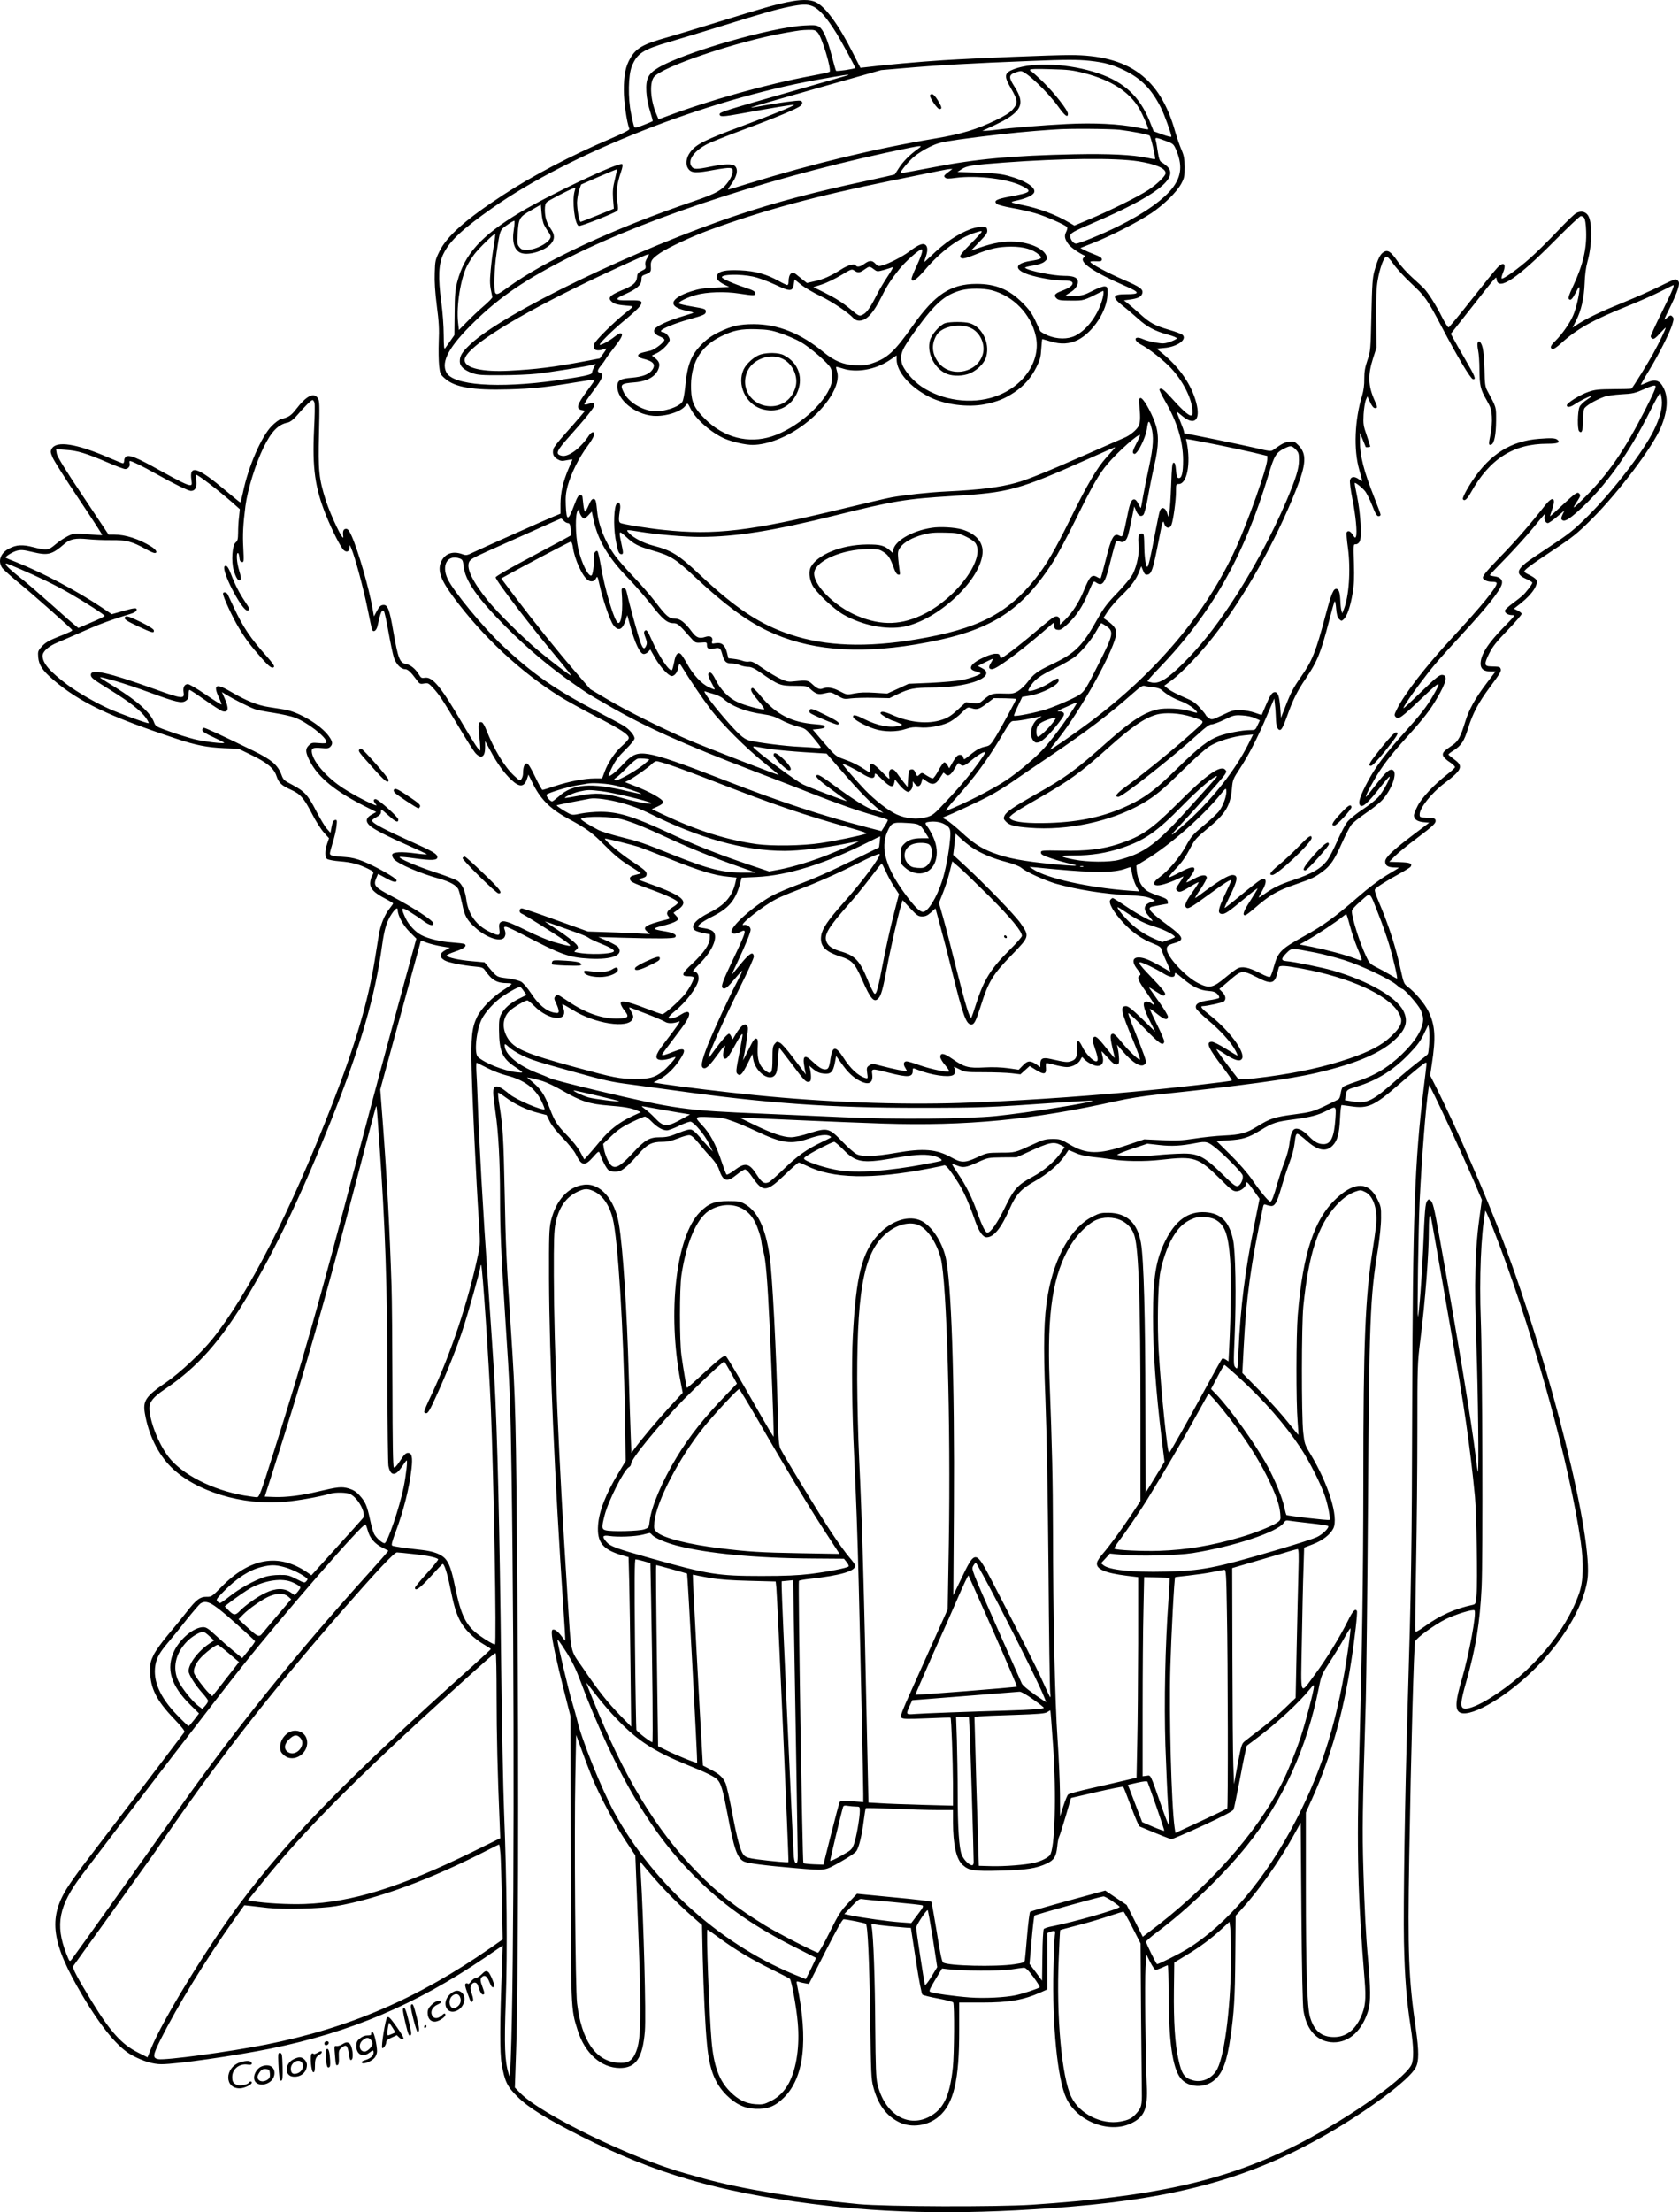 <?xml version="1.0" encoding="UTF-8"?>
<svg xmlns="http://www.w3.org/2000/svg" version="1.0" viewBox="0 0 1460.641 1923.569" preserveAspectRatio="xMidYMid meet">
  <g transform="translate(-22.979,1979.853) scale(0.1,-0.1)" fill="#000000" stroke="none">
    <path d="M7079 19780 c-111 -23 -206 -50 -594 -170 -176 -54 -378 -116 -450 -136 -210 -59 -270 -93 -321 -180 -42 -72 -57 -146 -57 -279 0 -105 25 -276 48 -337 4 -9 -48 -36 -167 -87 -339 -144 -675 -320 -933 -489 -319 -208 -486 -355 -551 -487 -37 -75 -39 -84 -42 -190 -3 -74 3 -167 18 -285 18 -137 22 -204 17 -311 -3 -75 -1 -169 3 -210 8 -70 10 -76 50 -111 86 -77 244 -104 555 -95 214 6 322 18 594 63 84 14 154 24 156 22 2 -2 -30 -48 -71 -103 -85 -115 -95 -151 -44 -162 l30 -6 -47 -56 c-26 -31 -87 -100 -135 -154 -49 -54 -91 -109 -94 -122 -10 -42 0 -68 35 -89 29 -17 41 -18 82 -9 27 5 49 8 49 7 0 -1 -15 -38 -34 -81 -48 -113 -69 -205 -70 -305 l0 -86 -63 -26 c-71 -29 -620 -274 -702 -313 -49 -24 -57 -25 -89 -13 -86 31 -156 4 -187 -72 -29 -74 0 -153 111 -303 256 -345 579 -646 926 -864 52 -33 193 -110 311 -172 221 -114 287 -158 287 -188 0 -9 -24 -38 -54 -64 -63 -54 -125 -145 -156 -228 l-22 -59 -63 0 c-90 0 -224 -26 -343 -65 -57 -19 -108 -35 -113 -35 -5 0 -34 52 -64 115 -41 85 -60 115 -74 115 -19 0 -31 -34 -31 -89 0 -15 -6 -35 -14 -46 -12 -17 -16 -16 -61 26 -85 78 -175 226 -245 402 -13 33 -29 61 -37 64 -31 12 -35 -13 -23 -126 7 -62 10 -114 7 -117 -7 -8 -53 61 -153 231 -188 323 -262 412 -329 400 -26 -4 -33 -1 -48 24 -29 50 -74 88 -112 95 -58 11 -71 42 -114 287 -33 192 -49 232 -89 227 -21 -2 -33 -14 -53 -51 l-26 -48 -13 73 c-32 180 -125 501 -181 626 -20 45 -33 62 -47 62 -25 0 -32 -19 -26 -67 7 -60 -108 179 -151 312 -61 192 -68 261 -60 583 6 250 5 286 -10 308 -35 54 -100 21 -190 -96 -42 -55 -67 -71 -129 -85 -16 -3 -52 -30 -83 -61 -91 -94 -204 -354 -250 -579 -10 -47 -20 -85 -23 -85 -3 0 -59 46 -125 101 -249 209 -321 231 -300 93 5 -38 4 -44 -12 -44 -25 0 -93 34 -273 134 -183 102 -252 131 -281 116 -11 -6 -19 -21 -19 -35 0 -14 -5 -25 -11 -25 -5 0 -58 21 -116 46 -286 125 -462 153 -503 81 -13 -23 -12 -31 8 -78 12 -28 115 -191 228 -360 114 -170 205 -311 203 -313 -2 -2 -58 1 -124 7 -120 10 -121 10 -175 -16 -30 -15 -79 -47 -108 -72 -62 -53 -76 -54 -194 -24 -92 24 -145 21 -207 -11 -78 -39 -103 -111 -61 -171 12 -15 78 -75 148 -132 123 -100 454 -394 460 -407 3 -7 -20 -18 -150 -70 -55 -22 -88 -43 -114 -72 -34 -38 -36 -44 -32 -94 6 -69 37 -116 134 -199 229 -194 483 -316 1069 -510 171 -57 264 -75 415 -82 l125 -5 111 -54 c137 -66 197 -116 219 -183 20 -60 43 -82 125 -119 83 -37 114 -73 185 -211 31 -61 77 -133 102 -161 l45 -50 -16 -47 c-20 -59 -21 -117 -1 -133 9 -7 60 -17 113 -21 101 -8 164 -25 245 -65 52 -27 53 -28 32 -64 -8 -14 -14 -42 -15 -62 0 -47 34 -82 129 -132 39 -20 71 -40 71 -43 0 -3 -14 -22 -30 -43 -46 -58 -80 -142 -95 -233 -7 -45 -23 -143 -35 -217 -57 -355 -168 -733 -367 -1245 -363 -935 -734 -1662 -1046 -2050 -97 -120 -279 -291 -398 -373 -183 -125 -208 -163 -189 -274 32 -185 113 -351 227 -465 211 -211 620 -337 990 -303 115 10 300 43 393 70 51 15 147 12 179 -4 69 -36 138 -167 109 -207 -7 -9 -111 -125 -231 -257 l-218 -241 -37 26 c-249 170 -500 126 -749 -130 -79 -80 -84 -84 -125 -83 -58 1 -92 -25 -175 -132 -37 -48 -109 -136 -160 -196 -52 -61 -107 -138 -126 -175 -28 -58 -32 -75 -31 -146 1 -145 55 -253 207 -411 66 -69 96 -107 91 -116 -7 -11 -609 -803 -871 -1145 -52 -68 -119 -162 -149 -210 -167 -266 -137 -480 131 -933 171 -288 316 -462 440 -526 95 -50 178 -74 250 -74 129 0 639 73 950 136 696 142 1260 381 1864 791 l154 105 -6 -179 c-19 -492 -20 -756 -3 -850 27 -154 47 -197 140 -288 95 -94 250 -190 556 -344 631 -319 1186 -481 2000 -585 688 -89 1385 -96 2250 -25 949 78 1581 256 2225 626 371 213 726 478 781 585 28 54 28 140 1 333 -64 441 -72 667 -58 1497 15 897 41 1849 51 1874 12 31 169 145 265 193 85 42 240 90 252 77 20 -20 -47 -383 -113 -609 -50 -170 -56 -243 -24 -272 73 -66 379 101 639 351 257 246 443 554 480 793 55 352 -314 1835 -732 2946 -150 400 -401 974 -586 1344 l-50 98 14 94 c37 239 30 343 -29 464 -34 69 -115 165 -183 216 -29 22 -34 34 -58 144 -41 192 -105 391 -190 590 -30 70 -40 104 -33 112 16 20 107 77 208 132 52 29 97 57 101 63 18 28 -3 37 -94 40 l-92 3 50 50 c28 28 111 96 185 151 152 115 173 135 168 161 -3 15 -15 19 -71 21 -66 3 -67 3 -67 30 0 56 103 185 215 270 154 116 168 149 85 208 -27 20 -50 39 -50 42 0 4 20 20 45 35 66 42 92 81 126 192 40 130 91 225 188 356 93 125 103 142 95 163 -6 17 -13 18 -84 20 -59 1 -62 18 -15 113 30 60 62 101 162 204 68 71 123 135 121 142 -3 6 -19 19 -36 27 l-32 16 62 49 c100 80 155 165 131 204 -5 9 -30 26 -56 39 -26 12 -47 26 -47 30 0 16 48 52 245 183 180 119 214 147 341 273 234 234 531 627 603 800 58 140 66 258 22 343 -34 67 -72 78 -150 43 -24 -11 -45 -19 -47 -17 -1 1 31 59 73 127 88 146 176 320 200 396 15 49 15 56 1 70 -13 14 -18 13 -47 -11 -31 -27 -31 -26 24 85 71 146 93 213 75 234 -7 9 -19 16 -26 16 -8 0 -72 -29 -142 -64 -70 -35 -208 -96 -307 -136 -193 -78 -309 -133 -393 -186 l-52 -34 31 61 c45 89 69 197 74 324 2 70 11 138 24 186 43 153 44 353 3 408 -23 31 -60 38 -100 17 -16 -8 -90 -79 -163 -157 -74 -78 -179 -182 -234 -231 -108 -97 -247 -196 -253 -180 -2 6 4 27 12 47 33 79 8 104 -47 47 -20 -20 -121 -145 -224 -276 -104 -132 -194 -241 -201 -244 -6 -2 -32 39 -58 90 -49 98 -117 206 -156 248 -13 14 -59 56 -101 94 -43 38 -101 102 -128 141 -61 88 -87 105 -124 81 -30 -20 -49 -59 -78 -161 -17 -60 -21 -115 -27 -385 -7 -309 -8 -317 -35 -395 -21 -62 -27 -98 -27 -160 1 -52 -6 -102 -18 -143 -66 -214 -76 -473 -26 -647 32 -111 32 -111 0 -86 -38 30 -72 28 -80 -5 -4 -14 5 -85 20 -161 29 -142 44 -298 32 -329 -6 -16 -10 -14 -28 14 -20 32 -41 41 -53 22 -4 -6 1 -68 11 -138 25 -189 9 -423 -38 -537 l-12 -29 -7 24 c-4 14 -8 50 -9 80 -3 72 -12 104 -32 108 -28 5 -45 -35 -98 -233 -84 -316 -114 -391 -215 -535 -64 -91 -88 -137 -135 -259 l-37 -94 -6 86 c-8 104 -20 137 -47 137 -24 0 -40 -23 -81 -120 -17 -41 -32 -76 -33 -77 -1 -2 -29 7 -62 19 -35 12 -85 21 -124 22 -57 1 -76 -4 -156 -43 -90 -42 -92 -43 -118 -26 -14 10 -26 20 -26 24 0 4 -22 32 -50 63 -42 47 -64 62 -147 97 -54 23 -113 54 -131 69 l-34 28 71 52 c86 65 252 239 366 387 265 341 530 814 709 1263 90 226 95 315 20 390 -32 32 -38 34 -79 29 -41 -4 -62 -15 -140 -71 -18 -13 -36 -11 -165 20 -116 27 -588 124 -606 124 -2 0 -4 6 -4 13 0 6 -15 49 -34 95 -18 45 -32 82 -31 82 2 0 25 -18 51 -40 106 -87 160 -34 120 118 -41 153 -141 300 -287 422 l-57 47 63 6 c112 8 204 72 163 113 -8 8 -62 29 -119 45 -122 36 -164 58 -250 136 -36 32 -82 72 -103 89 l-39 31 52 7 c69 9 100 24 108 54 9 36 -17 55 -168 120 -131 57 -272 132 -284 152 -3 6 15 9 47 7 46 -2 53 1 53 17 0 13 -17 24 -61 41 -34 13 -76 31 -94 40 l-32 17 123 49 c154 62 376 176 494 254 109 73 219 181 260 255 27 50 30 63 30 145 -1 75 -5 101 -29 155 -15 36 -39 105 -53 154 -131 468 -403 666 -913 666 -161 0 -817 -27 -1105 -45 -205 -13 -517 -41 -675 -61 l-45 -5 -68 134 c-122 242 -239 400 -322 438 -51 24 -133 23 -246 -1z m219 -35 c60 -26 121 -95 209 -236 41 -66 163 -291 163 -301 0 -8 -160 -32 -167 -25 -3 4 -20 62 -37 129 -38 146 -74 230 -110 254 -23 14 -43 16 -129 11 -291 -16 -1050 -235 -1270 -367 -89 -53 -110 -96 -104 -210 3 -53 15 -116 32 -168 14 -46 25 -85 23 -87 -2 -2 -37 -17 -78 -33 -55 -22 -77 -27 -82 -18 -4 7 -17 59 -28 117 -28 135 -25 336 7 412 45 112 97 145 328 212 88 26 288 86 445 135 375 117 487 148 595 170 114 23 156 24 203 5z m46 -230 c36 -39 122 -323 103 -341 -3 -3 -72 -19 -154 -34 -396 -74 -895 -214 -1266 -354 l-68 -25 -18 43 c-51 118 -62 264 -25 321 58 89 727 315 1149 389 131 23 135 23 198 25 50 1 61 -2 81 -24z m2365 -245 c130 -14 201 -34 306 -85 144 -71 233 -162 314 -323 30 -59 91 -228 91 -251 0 -6 -33 2 -77 18 l-77 28 -36 90 c-88 214 -220 337 -445 414 -252 85 -561 101 -733 37 -86 -32 -91 -59 -28 -167 61 -104 63 -131 14 -186 -20 -24 -69 -55 -142 -90 -170 -82 -297 -121 -527 -160 -527 -89 -1054 -216 -1621 -390 -97 -30 -180 -55 -183 -55 -4 0 4 15 17 33 58 75 74 140 42 171 -21 22 -90 20 -209 -4 -127 -26 -151 -26 -170 3 -35 54 26 137 142 195 32 16 170 71 307 122 282 104 472 184 498 207 23 21 23 39 -1 46 -20 5 -206 -21 -345 -47 -44 -9 -81 -14 -83 -12 -2 2 252 76 564 164 l568 161 175 15 c318 28 598 44 1135 65 296 12 400 12 504 1z m-44 -108 c231 -60 388 -161 474 -305 34 -59 85 -176 79 -183 -2 -2 -46 5 -98 16 -152 31 -376 42 -610 30 -205 -10 -484 -33 -615 -50 -38 -5 -81 -9 -95 -9 l-25 0 25 11 c125 56 195 93 238 128 87 68 91 130 16 247 -49 77 -49 98 1 119 19 7 44 14 56 14 44 0 236 -183 329 -314 54 -75 80 -94 80 -57 0 31 -116 179 -218 279 -52 50 -99 92 -104 92 -4 0 -8 5 -8 11 0 8 50 10 178 6 156 -4 192 -8 297 -35z m-2060 -18 c-5 -2 -221 -64 -480 -138 -578 -165 -635 -183 -635 -200 0 -25 26 -24 186 5 263 48 456 80 461 76 6 -7 -192 -88 -418 -172 -359 -133 -430 -168 -484 -239 -38 -50 -44 -112 -15 -148 27 -35 69 -36 221 -7 60 11 121 19 136 17 24 -3 28 -7 27 -35 -1 -17 -16 -52 -33 -77 -55 -79 -103 -108 -303 -176 -697 -237 -1294 -514 -1619 -750 -84 -61 -98 -67 -110 -49 -15 25 -10 210 11 349 31 207 28 198 93 243 31 23 59 38 62 35 3 -3 1 -36 -5 -74 -18 -108 4 -181 60 -204 66 -27 210 17 265 81 32 39 32 76 -2 125 -38 55 -52 100 -53 165 0 41 5 60 18 71 17 15 182 101 227 118 22 8 23 7 14 -23 -24 -83 0 -290 36 -303 14 -6 311 111 333 131 11 10 11 25 2 78 -14 76 -3 158 32 260 13 38 17 62 11 68 -23 23 -633 -265 -889 -419 -340 -205 -483 -363 -546 -604 -18 -69 -22 -115 -23 -273 l-2 -190 -34 -49 c-19 -26 -39 -56 -46 -65 -10 -13 -12 10 -13 115 0 76 -9 197 -21 285 -29 215 -24 335 19 421 56 114 165 215 428 400 676 474 1846 935 2819 1112 228 41 299 52 270 40z m2365 -474 c105 -13 243 -40 260 -50 11 -7 55 -198 48 -205 -2 -2 -32 3 -68 11 -130 27 -328 37 -635 31 -533 -11 -859 -41 -1226 -113 -155 -30 -283 -53 -285 -51 -9 8 72 106 121 146 28 23 86 60 130 81 72 35 98 42 255 65 221 31 485 61 665 75 77 6 158 12 180 13 102 9 479 6 555 -3z m399 -96 c66 -24 70 -28 91 -75 56 -132 49 -227 -25 -328 -77 -105 -252 -229 -480 -341 -137 -68 -338 -150 -365 -150 -22 0 -50 36 -50 65 0 26 22 39 195 113 548 235 756 393 648 494 -16 14 -37 30 -48 36 -16 8 -23 27 -33 89 -6 43 -14 88 -18 101 -8 28 -1 28 85 -4z m-2160 -75 c-66 -47 -126 -108 -161 -164 -18 -27 -33 -51 -34 -53 -1 -2 -114 -27 -250 -57 -454 -97 -788 -186 -1114 -295 -878 -292 -2037 -852 -2326 -1123 -74 -69 -94 -101 -94 -151 0 -43 37 -76 112 -103 45 -15 83 -18 248 -17 107 0 247 6 310 13 111 12 426 62 484 77 l28 7 -16 -31 c-9 -17 -16 -38 -16 -45 0 -17 -83 -34 -315 -67 -505 -70 -896 -42 -952 71 -48 93 25 226 239 435 228 224 453 376 838 569 722 362 1847 723 2955 949 107 21 114 20 64 -15z m1922 -103 c151 -24 239 -61 239 -103 0 -24 -74 -96 -150 -146 -86 -57 -338 -182 -520 -258 l-124 -52 -46 27 c-113 67 -262 123 -402 151 -118 24 -120 26 -49 41 74 16 130 41 145 65 26 44 -72 108 -229 150 -61 16 -122 22 -258 26 l-178 6 36 24 c44 30 91 37 370 58 500 37 969 42 1166 11z m-4552 -157 c-17 -67 -20 -101 -16 -169 l7 -86 -140 -57 c-77 -31 -144 -57 -149 -57 -12 0 -31 104 -31 169 1 31 9 78 18 106 l17 49 155 68 c85 37 156 66 157 64 2 -1 -7 -40 -18 -87z m2916 75 c-54 -40 -58 -45 -44 -59 11 -11 30 -12 94 -3 185 24 453 -9 574 -70 95 -47 83 -58 -105 -93 -118 -22 -142 -36 -113 -64 8 -7 66 -23 129 -34 64 -11 156 -32 205 -46 91 -26 267 -104 278 -122 4 -6 0 -25 -9 -42 -18 -36 -12 -62 23 -109 20 -26 90 -75 138 -96 6 -3 4 -9 -4 -14 -54 -38 73 -126 362 -252 126 -55 127 -70 2 -70 -119 0 -126 -24 -27 -101 37 -29 96 -80 132 -112 77 -70 146 -107 258 -138 47 -12 81 -27 79 -33 -2 -6 -28 -19 -58 -30 -47 -16 -62 -17 -123 -7 -38 6 -90 20 -114 31 -76 34 -88 -11 -14 -49 65 -33 195 -136 259 -204 103 -110 180 -263 186 -365 2 -40 -1 -47 -16 -46 -22 2 -82 57 -171 157 -65 72 -88 88 -100 69 -2 -4 20 -50 50 -102 105 -182 155 -348 156 -510 0 -115 -12 -163 -40 -158 -13 2 -18 17 -22 68 -4 49 -9 65 -20 65 -13 0 -16 -32 -22 -195 -4 -107 -11 -213 -16 -235 l-8 -40 -13 38 c-15 43 -46 51 -61 15 -5 -13 -23 -97 -40 -188 -42 -222 -60 -300 -70 -300 -11 0 -23 71 -25 155 -3 135 -3 135 -24 135 -26 0 -34 -30 -26 -98 8 -71 -14 -180 -50 -253 -17 -32 -70 -97 -134 -164 -86 -88 -119 -132 -166 -215 -140 -251 -200 -311 -408 -409 -123 -59 -156 -83 -208 -153 -22 -29 -59 -64 -82 -78 -37 -22 -51 -25 -130 -22 -95 3 -109 -2 -172 -55 -38 -33 -43 -34 -97 -28 l-56 7 -71 -65 c-56 -51 -85 -70 -137 -87 -123 -41 -282 -25 -439 45 -64 28 -95 32 -95 11 0 -10 96 -66 114 -66 2 0 21 -7 42 -17 38 -16 38 -16 14 -24 -80 -23 -193 -3 -312 57 -75 38 -101 43 -96 17 4 -21 101 -75 184 -102 85 -28 194 -28 274 -1 45 15 73 18 118 14 74 -8 181 10 252 42 31 14 80 49 111 81 56 55 57 55 93 43 46 -15 68 -7 136 46 l55 42 97 -1 c54 -1 98 -4 98 -6 0 -9 -126 -242 -174 -321 -46 -76 -56 -85 -89 -92 -50 -10 -83 -28 -142 -77 -49 -40 -50 -41 -55 -19 -4 16 -13 23 -30 23 -19 0 -32 -13 -59 -58 l-34 -59 -14 26 c-8 14 -20 26 -28 26 -8 0 -30 -31 -51 -70 -20 -38 -43 -70 -50 -70 -8 0 -32 12 -54 26 -39 26 -41 26 -60 9 -22 -20 -21 -21 -38 18 -9 21 -18 28 -35 25 -20 -3 -22 -10 -27 -78 l-5 -75 -36 45 c-19 25 -46 60 -58 78 -38 55 -77 37 -65 -31 5 -31 3 -29 -65 41 -81 83 -107 90 -105 29 1 -37 1 -38 -23 -22 -70 47 -130 77 -198 101 -75 27 -77 29 -176 143 l-99 116 52 5 c38 4 53 9 53 20 0 12 -18 16 -80 21 -208 15 -345 86 -477 245 -33 41 -66 73 -72 71 -25 -8 -13 -36 49 -109 43 -51 60 -78 50 -78 -38 0 -165 35 -225 62 -79 35 -153 110 -195 197 -20 40 -36 61 -47 61 -26 0 -22 -27 12 -89 17 -30 29 -56 27 -57 -2 -2 -25 7 -52 20 -63 29 -138 110 -189 205 -22 39 -46 77 -54 83 -25 21 -46 -5 -57 -70 -7 -34 -15 -65 -19 -69 -20 -21 -114 119 -176 260 -37 84 -46 95 -62 79 -8 -8 -6 -25 7 -57 14 -37 15 -52 6 -71 -16 -36 -28 -29 -50 31 -19 50 -98 338 -118 430 -7 30 -14 40 -28 40 -16 0 -19 -6 -17 -30 13 -158 -1 -282 -31 -273 -32 11 -117 294 -152 508 -10 58 -22 110 -27 115 -13 14 -40 -24 -32 -47 7 -24 -5 -141 -17 -159 -22 -34 -93 105 -120 235 -24 114 -26 293 -4 322 14 19 14 19 15 -1 0 -24 27 -65 42 -65 5 0 23 13 38 30 l28 30 17 -78 c38 -173 127 -322 297 -498 60 -61 150 -165 201 -230 101 -130 142 -164 195 -164 36 0 49 -11 149 -125 40 -46 42 -47 92 -44 50 4 51 3 51 -23 0 -30 18 -38 65 -28 44 10 53 3 66 -43 18 -70 34 -87 80 -87 22 0 56 -7 76 -15 19 -8 52 -15 72 -15 28 0 55 -13 116 -56 146 -102 165 -109 287 -109 94 0 109 -2 130 -21 57 -52 75 -58 132 -44 53 12 55 12 111 -20 54 -31 60 -32 118 -24 34 4 123 7 199 5 l136 -3 74 36 c98 47 141 55 288 56 256 0 480 59 480 126 0 17 -10 29 -37 43 l-37 19 62 31 c34 17 64 31 68 31 3 0 -4 -16 -16 -35 -23 -37 -20 -55 10 -55 36 0 217 132 425 309 l110 95 5 -30 c4 -23 11 -30 33 -32 22 -3 39 8 88 54 78 75 126 148 178 272 42 99 44 101 64 87 59 -41 80 -10 128 186 22 90 44 168 49 172 4 5 17 4 29 -2 30 -16 57 1 71 45 7 19 22 86 34 147 l23 112 16 -38 c19 -43 42 -56 63 -35 9 9 26 73 40 154 13 76 38 200 55 274 41 177 42 275 5 377 -38 103 -104 215 -125 211 -10 -2 -15 -12 -13 -28 13 -127 13 -178 -1 -211 -15 -36 -78 -88 -129 -108 -13 -5 -157 -68 -320 -140 -350 -154 -521 -224 -621 -251 -141 -39 -315 -61 -607 -75 -149 -7 -364 -31 -475 -51 -44 -8 -235 -53 -425 -99 -804 -195 -1110 -232 -1560 -184 -134 14 -352 49 -372 60 -17 9 -18 32 -3 129 2 14 0 32 -5 40 -8 13 -11 13 -24 0 -25 -25 -31 -186 -12 -303 18 -108 29 -137 51 -137 19 0 19 8 0 95 -24 112 -22 114 41 56 69 -64 107 -83 221 -116 169 -49 203 -69 383 -237 252 -235 440 -374 624 -463 351 -168 767 -207 1292 -120 623 104 898 266 1183 700 41 61 134 234 212 393 142 289 199 389 274 477 88 104 269 265 282 251 3 -2 -12 -37 -33 -76 -29 -56 -34 -74 -25 -83 10 -9 17 -7 33 13 32 39 78 145 85 198 10 77 19 82 37 22 25 -83 20 -173 -18 -348 -19 -86 -42 -202 -52 -257 -9 -55 -18 -101 -19 -103 -2 -2 -11 12 -20 31 -9 20 -23 38 -30 41 -30 11 -45 -20 -69 -144 -14 -69 -29 -138 -35 -153 -9 -24 -13 -26 -32 -17 -49 27 -70 -9 -119 -205 -22 -87 -42 -160 -45 -164 -3 -3 -15 0 -25 7 -51 31 -69 15 -121 -113 -40 -99 -102 -196 -163 -255 l-46 -44 0 32 c0 37 -20 50 -54 34 -12 -5 -75 -56 -141 -112 -65 -57 -164 -136 -219 -178 -97 -72 -101 -74 -107 -51 -4 20 -11 24 -41 23 -44 -1 -159 -54 -193 -88 -32 -32 -24 -53 26 -66 21 -6 39 -13 39 -16 0 -12 -90 -44 -165 -59 -44 -8 -166 -19 -271 -24 l-190 -8 -93 -43 -93 -42 -110 7 c-76 5 -130 3 -175 -6 -65 -13 -66 -13 -127 19 -61 32 -109 40 -151 23 -24 -10 -49 1 -90 40 -34 32 -49 34 -146 24 -59 -7 -72 -5 -127 20 -34 15 -104 57 -155 92 -74 52 -97 63 -120 59 -15 -3 -39 0 -55 6 -15 6 -49 14 -76 17 l-50 6 -12 50 c-17 65 -45 89 -96 81 -36 -6 -38 -5 -33 17 10 36 -16 52 -60 37 -52 -17 -79 -6 -119 49 -58 78 -100 111 -145 111 -51 0 -74 19 -172 148 -46 59 -131 157 -190 218 -59 61 -128 140 -154 175 -89 120 -148 265 -160 391 -9 94 -13 108 -33 108 -13 0 -25 -17 -41 -55 -13 -30 -27 -55 -31 -55 -5 0 -11 26 -15 58 -3 31 -7 64 -8 72 -1 8 -10 15 -20 15 -14 0 -27 -22 -52 -89 -53 -141 -67 -142 -73 -2 -3 73 0 109 17 172 30 108 97 242 170 341 59 80 76 123 47 123 -7 0 -22 -12 -32 -27 -71 -110 -181 -192 -238 -177 -58 14 -48 39 71 172 138 154 213 248 213 266 0 23 -14 27 -48 14 -17 -7 -34 -9 -38 -5 -4 3 30 55 75 114 84 111 99 150 61 160 -27 7 -25 22 8 63 16 19 34 44 40 55 5 11 42 60 80 109 65 83 78 116 47 116 -7 0 -30 -14 -51 -31 -43 -34 -106 -69 -126 -69 -17 0 100 117 197 198 163 134 195 176 143 186 -13 3 -58 4 -100 3 -109 -2 -115 12 -21 53 102 45 143 81 143 126 0 29 5 36 28 44 53 19 57 25 54 71 -4 50 9 68 81 118 69 47 279 145 427 199 476 174 915 293 1590 431 454 93 484 99 505 100 l20 0 -20 -15z m-3530 -474 c10 -19 26 -46 36 -59 11 -13 19 -31 19 -40 0 -45 -121 -114 -203 -115 -40 -1 -52 3 -69 24 -18 22 -20 35 -15 110 8 141 14 151 115 209 l87 50 6 -72 c3 -40 13 -88 24 -107z m9046 64 c8 -10 15 -52 17 -114 6 -154 -27 -295 -115 -483 -33 -70 -43 -101 -36 -108 17 -17 30 -3 63 59 25 50 29 53 30 29 0 -47 -30 -177 -56 -234 -29 -67 -98 -164 -153 -218 -43 -41 -51 -62 -26 -71 9 -4 39 16 77 51 140 126 272 200 583 325 99 40 225 96 280 124 55 28 103 52 108 54 19 9 -1 -41 -93 -227 -55 -111 -100 -209 -100 -217 0 -8 7 -17 17 -21 11 -5 30 9 64 48 27 30 49 51 49 48 0 -13 -54 -126 -108 -224 -46 -83 -172 -288 -189 -305 -3 -3 -73 -5 -156 -5 -129 -1 -162 -4 -217 -23 -74 -25 -190 -97 -190 -118 0 -20 30 -17 65 7 40 27 114 65 145 74 14 4 0 -9 -31 -29 -35 -23 -61 -48 -69 -67 -17 -40 -19 -194 -3 -210 23 -23 33 2 33 86 0 46 5 95 11 109 12 25 89 72 171 103 25 10 89 19 153 23 99 5 119 10 198 45 63 28 90 36 98 28 8 -8 -18 -68 -93 -215 -179 -350 -315 -546 -516 -748 -117 -117 -125 -121 -64 -28 20 31 22 41 12 53 -17 20 -30 12 -149 -99 -56 -53 -104 -96 -106 -96 -2 0 5 26 17 59 37 104 6 121 -62 34 -129 -164 -258 -312 -381 -438 -119 -122 -159 -170 -159 -189 0 -18 37 -36 76 -36 30 0 44 -4 44 -13 0 -37 -129 -195 -393 -480 -224 -242 -411 -484 -475 -615 -24 -48 -25 -53 -10 -68 24 -24 47 -7 224 161 166 158 179 162 104 31 -58 -102 -110 -168 -266 -342 -156 -173 -243 -291 -308 -415 -56 -105 -78 -166 -70 -191 14 -46 64 -6 189 155 38 48 70 85 73 82 9 -9 -56 -130 -94 -173 -20 -24 -81 -73 -135 -108 -54 -35 -113 -83 -133 -105 -19 -22 -60 -98 -91 -169 -31 -71 -70 -146 -86 -168 -55 -75 -133 -120 -306 -178 -111 -37 -163 -62 -245 -120 -27 -19 -48 -32 -48 -29 0 3 14 29 30 58 46 81 38 122 -17 93 -15 -8 -91 -67 -167 -130 -77 -64 -141 -114 -143 -112 -2 2 15 41 38 87 77 153 84 199 30 199 -32 0 -113 -47 -232 -135 -47 -36 -89 -65 -92 -65 -4 0 18 37 49 81 30 45 54 89 52 98 -6 28 -47 24 -113 -13 -36 -20 -65 -33 -65 -30 0 3 16 26 35 51 68 89 36 104 -85 40 -48 -26 -93 -47 -100 -47 -7 0 14 28 47 63 67 69 96 112 146 207 28 54 50 79 138 151 162 133 203 200 216 356 6 69 10 80 67 166 78 119 158 274 237 462 l64 150 6 -55 c4 -30 7 -81 8 -112 1 -72 15 -111 38 -106 13 2 30 38 59 118 50 142 89 220 164 330 99 146 130 222 201 496 22 87 44 165 49 173 4 7 10 -19 13 -60 5 -54 11 -78 26 -93 20 -19 21 -19 40 -2 29 26 58 110 77 223 13 76 16 135 12 264 -6 163 -5 165 15 165 13 -1 27 9 35 24 20 37 8 247 -22 390 -13 63 -23 117 -21 119 6 6 62 -38 88 -69 14 -16 42 -72 63 -124 28 -73 42 -96 56 -96 10 0 18 6 18 13 0 7 -25 74 -55 150 -92 232 -125 362 -125 491 l0 71 25 -60 c14 -33 25 -61 25 -62 0 -6 40 -2 40 3 0 4 -14 48 -31 98 -29 82 -31 99 -27 181 3 49 12 105 19 124 l14 33 24 -51 c16 -34 30 -51 43 -51 23 0 23 7 -6 71 -55 125 -58 217 -11 364 l29 90 -2 249 c-2 188 1 271 13 339 18 104 53 201 75 204 9 2 35 -25 64 -67 27 -38 95 -112 151 -164 121 -112 144 -145 268 -382 136 -259 249 -448 270 -452 31 -6 19 25 -67 172 -46 79 -93 161 -104 183 l-21 39 126 160 c294 373 267 343 273 309 17 -97 184 16 511 347 113 114 213 208 221 208 9 0 22 -7 29 -16z m-9485 -236 c-8 -51 -21 -147 -27 -213 -10 -114 -10 -130 14 -240 1 -6 -31 -40 -72 -75 -41 -35 -107 -97 -147 -138 l-72 -73 -7 66 c-16 144 22 381 78 492 14 27 42 72 62 99 37 50 176 186 183 179 2 -2 -3 -46 -12 -97z m1334 -113 c-15 -25 -20 -43 -15 -64 5 -26 2 -31 -32 -47 -32 -16 -39 -25 -41 -54 -5 -50 -33 -75 -134 -116 -105 -44 -124 -66 -85 -100 25 -21 51 -27 161 -36 29 -3 27 -5 -45 -62 -105 -85 -255 -233 -269 -267 -22 -53 20 -72 94 -43 16 6 13 -2 -13 -38 l-33 -46 -137 -26 c-265 -50 -421 -69 -651 -81 -230 -12 -381 22 -388 88 -11 94 359 336 973 638 239 118 608 287 628 288 5 1 -1 -15 -13 -34z m8826 -1231 c8 -67 -15 -158 -70 -269 -90 -182 -353 -525 -570 -741 -125 -124 -162 -154 -321 -259 -99 -65 -199 -133 -223 -152 -80 -65 -80 -101 4 -138 30 -13 54 -28 54 -33 0 -13 -53 -83 -86 -113 -16 -14 -55 -45 -87 -68 -32 -24 -61 -50 -64 -58 -8 -21 23 -43 61 -43 29 0 26 -4 -70 -102 -142 -145 -203 -242 -204 -320 0 -46 28 -68 87 -68 l43 0 -76 -100 c-101 -133 -156 -232 -188 -338 -40 -130 -61 -168 -107 -200 -81 -55 -92 -67 -86 -93 4 -14 28 -38 58 -57 27 -18 49 -38 46 -45 -2 -7 -32 -34 -68 -62 -113 -88 -222 -204 -257 -274 -18 -35 -32 -72 -32 -81 0 -34 27 -54 80 -60 l53 -5 -139 -105 c-176 -133 -244 -197 -244 -232 0 -35 22 -50 75 -52 25 0 45 -2 45 -3 0 -1 -47 -29 -104 -63 -68 -41 -158 -109 -258 -196 -189 -165 -296 -243 -463 -335 -205 -114 -228 -137 -264 -268 -11 -41 -25 -79 -31 -85 -7 -7 -36 3 -93 33 -96 49 -151 60 -193 38 -16 -8 -62 -43 -103 -77 -110 -92 -141 -99 -238 -50 -111 56 -273 231 -273 295 0 28 13 38 66 53 91 26 82 53 -54 153 -153 113 -187 150 -144 163 16 4 131 26 140 26 2 0 2 10 0 22 -2 16 -18 26 -68 43 -36 12 -80 30 -97 39 -58 30 -98 102 -105 190 l-3 38 85 52 c206 125 493 376 649 569 43 53 46 55 49 32 5 -41 -26 -130 -61 -176 -17 -24 -79 -81 -136 -128 -95 -79 -108 -94 -156 -181 -57 -102 -150 -212 -227 -268 -57 -40 -65 -72 -18 -72 40 0 119 28 223 78 5 2 -7 -19 -27 -48 -40 -59 -42 -63 -22 -79 17 -14 34 -8 115 41 35 22 65 37 68 35 2 -3 -21 -40 -52 -83 -59 -83 -74 -119 -57 -136 16 -16 38 -4 197 112 144 105 195 137 195 122 0 -5 -25 -62 -56 -126 -58 -124 -64 -159 -27 -164 28 -4 56 15 201 135 61 52 112 90 112 86 0 -4 -29 -53 -64 -107 -59 -91 -71 -126 -44 -126 6 0 38 24 72 53 144 125 204 160 370 217 141 49 164 60 233 111 67 50 101 100 167 248 30 67 66 137 81 157 14 19 73 66 129 104 57 38 122 90 145 117 84 97 131 239 85 257 -27 10 -58 -17 -145 -129 -45 -58 -83 -105 -85 -105 -8 0 21 62 68 143 69 121 143 218 287 377 141 156 201 232 263 339 82 140 95 201 41 201 -19 0 -51 -24 -117 -87 -234 -225 -231 -222 -206 -178 38 66 190 272 266 360 38 46 138 156 221 246 232 251 343 391 358 450 9 35 -14 59 -63 66 -23 3 -42 8 -42 11 0 3 60 67 133 141 73 75 180 192 237 261 123 149 114 141 107 111 -7 -29 8 -61 28 -61 8 0 44 25 80 55 l65 55 -17 -35 c-12 -26 -14 -38 -6 -46 20 -20 56 -1 138 72 236 210 444 500 632 878 43 87 81 155 86 151 4 -3 10 -29 13 -56z m-11720 -30 c4 -14 2 -118 -4 -232 -16 -334 8 -505 104 -744 53 -132 128 -279 154 -303 26 -23 50 -12 50 22 1 28 1 28 16 -7 31 -70 106 -349 140 -518 19 -94 37 -179 41 -188 10 -28 38 -10 47 31 26 120 38 147 55 130 6 -6 24 -87 40 -180 17 -94 38 -194 47 -223 19 -58 61 -102 98 -102 23 0 51 -26 100 -93 26 -36 31 -38 65 -32 35 6 40 3 77 -37 55 -59 83 -102 224 -338 67 -113 133 -217 148 -232 49 -52 82 -31 82 51 l0 56 46 -84 c59 -111 120 -195 182 -253 71 -67 112 -65 136 7 l13 38 32 -65 c69 -145 152 -229 309 -315 166 -90 211 -122 324 -236 86 -87 138 -129 216 -178 57 -35 100 -64 95 -66 -4 -1 -27 -7 -50 -13 -31 -8 -43 -16 -43 -29 0 -28 15 -36 166 -91 154 -55 246 -99 252 -117 2 -7 -17 -25 -42 -40 -53 -32 -65 -56 -41 -83 16 -18 15 -19 -27 -30 -174 -44 -204 -64 -158 -102 l25 -21 -150 8 c-82 4 -204 8 -270 10 l-120 4 -279 100 c-153 56 -287 101 -297 101 -23 0 -26 -35 -4 -44 23 -8 300 -182 367 -230 90 -64 84 -66 -82 -19 -47 13 -152 57 -235 98 -163 81 -206 95 -231 74 -12 -10 -15 -24 -10 -61 8 -58 -2 -61 -82 -23 -118 55 -190 154 -206 285 -10 74 -37 132 -74 158 -17 12 -102 45 -189 73 -166 54 -337 128 -315 136 7 3 66 -3 130 -12 145 -20 197 -18 197 10 0 28 -41 52 -247 144 -195 88 -297 141 -317 165 -10 11 -4 18 31 38 31 17 43 30 42 46 0 12 1 22 4 22 2 0 31 -25 65 -55 60 -55 82 -63 82 -32 0 21 -174 176 -197 177 -24 0 -22 -19 5 -48 29 -32 -175 69 -288 143 -135 87 -255 221 -271 304 -9 44 6 52 82 45 49 -5 63 -3 77 11 24 24 21 46 -13 93 -69 96 -261 211 -386 231 -38 6 -100 16 -139 22 -94 14 -194 55 -319 128 -138 82 -166 70 -111 -48 14 -30 23 -56 21 -58 -2 -3 -64 36 -137 86 -73 50 -143 91 -155 91 -30 0 -45 -28 -37 -74 9 -57 -17 -54 -247 29 -410 147 -560 181 -560 126 0 -25 15 -37 175 -136 168 -104 263 -179 305 -240 17 -25 27 -45 22 -45 -21 0 -247 82 -343 125 -114 51 -273 142 -364 210 -152 114 -215 187 -215 251 0 38 54 86 135 118 39 16 139 60 223 97 132 59 240 99 417 153 23 7 41 20 43 29 5 23 -16 22 -124 -9 l-92 -26 -88 59 c-215 144 -518 304 -744 394 -47 18 -87 35 -90 37 -11 8 56 51 97 62 36 9 59 7 129 -10 143 -34 173 -26 285 70 49 42 95 51 204 40 50 -5 142 -9 205 -8 128 1 179 -12 296 -77 34 -19 69 -35 78 -35 31 0 15 29 -32 58 -104 64 -222 102 -317 102 l-51 0 -222 333 c-160 239 -224 344 -229 372 l-6 38 84 -6 c101 -6 178 -30 361 -108 75 -33 146 -59 156 -59 26 0 46 25 39 50 -3 11 -2 20 3 20 17 0 111 -46 230 -113 155 -87 278 -147 301 -147 36 0 52 30 46 87 -3 29 -3 53 -1 53 18 0 191 -133 315 -241 l65 -58 -7 -68 c-5 -37 -8 -99 -8 -136 -1 -57 -4 -72 -22 -86 -29 -24 -39 -163 -16 -242 20 -68 41 -98 57 -83 9 9 6 28 -9 79 -22 70 -28 155 -12 155 6 0 11 -17 13 -37 2 -28 8 -39 22 -41 17 -4 18 3 12 125 -6 113 -2 199 19 363 18 139 88 366 156 505 70 143 128 203 214 220 18 4 45 24 70 52 74 86 132 143 143 143 7 0 15 -12 18 -26z m7864 -365 c107 -22 247 -52 310 -67 l115 -28 -1 -32 c-4 -77 -167 -538 -274 -772 -257 -563 -689 -1077 -1270 -1511 -129 -97 -335 -239 -344 -239 -4 0 23 37 60 82 208 259 514 813 514 933 0 38 -22 67 -83 110 l-28 20 39 60 c22 33 74 93 116 133 86 83 131 144 156 211 l18 46 16 -38 c12 -31 20 -38 38 -35 35 5 48 44 93 273 37 189 42 206 51 175 13 -47 49 -54 65 -14 16 43 39 211 39 287 0 64 1 67 24 67 72 0 106 177 70 360 l-7 32 44 -7 c24 -4 132 -24 239 -46z m671 -38 c26 -27 29 -36 29 -94 0 -72 -26 -156 -106 -346 -129 -303 -305 -630 -489 -906 -148 -221 -261 -362 -409 -511 -137 -136 -208 -181 -272 -171 -20 4 -39 9 -42 11 -3 3 42 54 99 113 458 475 744 981 955 1687 49 163 64 189 138 226 54 26 62 25 97 -9z m-1587 -3 c-11 -13 -39 -44 -62 -70 -80 -90 -165 -234 -307 -523 -140 -284 -213 -409 -310 -530 -243 -304 -502 -436 -1030 -525 -435 -74 -793 -61 -1096 40 -267 88 -479 228 -795 525 -182 171 -242 208 -405 250 -78 20 -167 66 -205 106 -32 34 -32 34 91 14 145 -24 388 -45 524 -45 311 0 635 52 1186 189 502 125 608 142 1005 166 504 31 573 50 1200 329 118 53 217 96 219 96 3 0 -4 -10 -15 -22z m-4779 -618 c10 -11 26 -20 36 -20 13 0 19 -12 24 -51 4 -27 5 -53 1 -56 -3 -3 -150 -83 -328 -177 -191 -101 -324 -177 -326 -187 -4 -23 315 -440 561 -732 54 -65 97 -120 95 -122 -5 -5 -178 127 -288 219 -129 108 -353 330 -435 431 -130 160 -189 278 -165 335 10 24 35 39 158 94 81 36 257 115 392 175 135 61 248 111 251 111 3 0 14 -9 24 -20z m79 -231 c14 -102 83 -254 131 -285 29 -19 59 -11 72 19 9 19 13 11 28 -58 27 -125 92 -315 121 -352 42 -55 77 -43 104 36 l17 51 29 -106 c37 -135 81 -228 111 -232 12 -2 30 6 41 18 l19 21 45 -79 c45 -77 115 -152 142 -152 21 0 45 27 52 58 12 56 14 58 36 22 66 -109 181 -278 247 -365 100 -132 315 -346 474 -473 70 -56 125 -102 122 -102 -14 0 -601 227 -755 292 -223 94 -574 268 -745 371 l-140 83 -129 150 c-159 184 -363 438 -524 651 l-122 162 38 21 c130 73 559 299 568 299 6 1 14 -22 18 -50z m-981 -98 c20 -8 25 -18 30 -65 13 -126 118 -277 367 -527 189 -190 391 -359 594 -499 126 -87 102 -73 284 -178 326 -190 667 -344 1287 -581 187 -71 408 -157 491 -190 216 -85 411 -154 544 -191 63 -18 118 -35 122 -39 4 -3 -7 -27 -24 -52 l-30 -47 -127 33 c-388 101 -762 224 -1226 405 -396 154 -572 215 -672 231 -99 16 -143 -1 -220 -85 -60 -66 -119 -113 -128 -104 -3 3 11 38 32 79 27 55 57 94 115 150 47 46 78 85 78 97 0 26 -43 77 -91 108 -20 13 -131 72 -246 132 -352 184 -550 322 -806 562 -171 160 -434 479 -483 585 -57 122 1 217 109 176z m-3836 -87 c175 -75 321 -146 438 -214 141 -81 305 -187 305 -197 0 -4 -52 -30 -115 -56 l-114 -49 -29 24 c-16 12 -110 95 -208 183 -99 88 -213 187 -254 219 -88 69 -140 117 -140 128 0 12 -2 12 117 -38z m9456 -499 c68 -47 64 -73 -64 -325 -137 -271 -124 -254 -252 -316 -62 -29 -152 -66 -202 -82 -91 -30 -274 -66 -284 -57 -2 3 13 41 34 84 l38 80 66 11 c109 19 251 93 251 131 0 27 -12 24 -81 -21 -57 -37 -141 -70 -176 -70 -11 0 -10 7 4 31 37 64 86 101 217 165 72 35 154 83 183 106 63 53 142 149 185 228 18 33 35 60 38 60 3 0 22 -11 43 -25z m-8616 -479 c65 -19 198 -63 295 -99 228 -84 278 -96 312 -73 21 13 26 25 26 56 0 22 4 40 8 40 5 0 67 -41 137 -90 71 -50 139 -93 151 -96 51 -13 57 24 19 110 l-25 57 42 -26 c63 -38 196 -105 243 -122 22 -8 97 -23 166 -33 69 -11 152 -29 183 -41 107 -39 276 -170 276 -213 0 -11 -14 -13 -64 -9 -60 5 -66 4 -91 -21 -30 -30 -28 -59 8 -131 72 -144 221 -267 489 -401 l91 -46 -39 -22 c-53 -29 -57 -63 -13 -100 39 -33 161 -95 347 -177 75 -33 140 -64 145 -68 4 -4 -37 -1 -90 6 -130 18 -207 14 -211 -10 -2 -10 5 -28 15 -39 38 -42 223 -122 388 -168 99 -27 159 -61 174 -98 6 -15 20 -69 31 -120 21 -107 41 -143 114 -209 102 -93 233 -133 257 -79 8 18 8 33 1 55 -10 28 -9 31 8 31 11 0 73 -28 137 -62 347 -182 411 -205 593 -215 196 -10 298 31 248 100 -7 9 -49 33 -93 53 l-80 35 205 -6 c307 -9 451 -8 463 4 20 20 -13 39 -86 51 -118 20 -120 24 -21 49 88 22 134 43 134 61 0 5 -10 18 -22 30 -12 11 -20 21 -17 23 2 2 19 14 37 26 77 54 61 94 -61 151 -45 21 -126 53 -179 71 -54 19 -98 36 -98 39 0 3 15 10 33 15 25 8 32 15 32 35 0 21 -21 39 -125 108 -105 69 -247 189 -237 199 4 4 236 -54 295 -73 26 -9 153 -58 283 -110 246 -98 376 -138 496 -149 l70 -7 -8 -38 c-28 -125 -90 -198 -224 -265 -125 -62 -173 -119 -130 -155 8 -7 41 -17 72 -24 l58 -11 -1 -37 c-2 -53 -51 -124 -151 -218 -95 -88 -101 -110 -34 -110 22 0 42 -4 45 -8 8 -13 -32 -91 -74 -146 -46 -57 -178 -176 -198 -176 -7 0 -72 23 -145 51 -73 29 -151 54 -174 57 -38 4 -43 2 -43 -15 0 -11 14 -37 30 -58 46 -58 39 -69 -49 -73 -136 -5 -286 46 -441 152 -46 31 -86 56 -90 56 -4 0 -13 -7 -20 -16 -11 -13 -10 -23 8 -60 12 -24 22 -54 22 -66 0 -18 -4 -20 -37 -15 -67 11 -138 69 -200 164 -33 50 -72 95 -89 105 -17 10 -71 24 -120 30 -95 12 -89 8 -167 101 l-32 38 -110 10 c-110 9 -209 31 -220 48 -3 5 31 21 76 36 77 26 105 49 80 65 -7 4 -57 10 -111 14 -94 6 -203 32 -263 63 -53 27 -110 88 -139 148 -44 95 -39 102 39 54 36 -22 91 -59 120 -81 50 -36 83 -44 83 -18 0 24 -175 138 -370 240 -141 74 -153 89 -127 153 l16 37 64 -35 c68 -38 97 -44 97 -21 0 18 -177 119 -288 164 -57 23 -105 35 -155 38 -116 8 -137 13 -137 32 0 9 12 52 25 96 14 43 28 105 32 138 6 55 5 60 -13 56 -14 -2 -21 -17 -29 -57 l-10 -54 -32 36 c-17 19 -59 89 -93 155 -71 138 -102 171 -208 227 -70 36 -78 44 -93 85 -31 85 -85 132 -242 209 -268 131 -419 201 -433 201 -8 0 -14 -8 -14 -19 0 -13 25 -30 95 -62 52 -24 95 -46 95 -49 0 -11 -175 10 -259 31 -47 12 -143 41 -212 66 -119 42 -126 46 -138 78 -31 86 -139 183 -341 309 -139 86 -137 85 -123 85 6 1 65 -14 130 -33z m9023 -53 c38 -4 63 -12 80 -28 41 -37 101 -71 169 -96 35 -13 82 -41 105 -61 46 -42 41 -45 -30 -23 -71 23 -220 30 -285 15 -121 -29 -230 -100 -442 -288 -272 -242 -352 -301 -631 -458 -177 -100 -243 -145 -258 -179 -10 -22 -8 -29 12 -50 30 -32 76 -44 204 -54 330 -27 709 54 979 208 116 67 179 119 361 298 101 100 196 184 231 205 71 43 200 83 303 93 l73 7 -44 -88 c-111 -220 -302 -464 -518 -661 -144 -131 -187 -161 -99 -67 129 136 394 434 414 466 17 27 17 31 3 45 -41 41 -168 -49 -405 -287 -235 -235 -321 -294 -522 -360 -140 -46 -276 -62 -490 -58 -179 3 -185 2 -185 -17 0 -16 18 -26 95 -52 52 -17 127 -38 165 -46 95 -21 44 -21 -160 -2 -255 25 -389 50 -519 99 -100 38 -171 84 -275 181 -52 47 -110 94 -130 105 -32 16 -34 19 -16 26 62 22 323 144 403 188 51 28 137 81 190 118 53 37 198 136 322 219 329 222 517 365 730 553 57 51 80 65 95 61 11 -4 45 -9 75 -12z m-3822 -59 c31 -9 68 -26 82 -39 75 -68 196 -115 345 -136 70 -10 106 -21 161 -51 39 -21 103 -46 141 -56 68 -17 72 -20 137 -96 36 -43 66 -82 66 -86 0 -5 -15 -7 -32 -5 -18 2 -87 7 -153 10 -119 5 -363 36 -440 56 -47 13 -94 55 -219 200 -109 127 -187 235 -163 226 10 -4 43 -14 75 -23z m3156 -86 c-70 -116 -184 -274 -276 -379 -67 -77 -228 -214 -335 -285 -124 -82 -370 -207 -521 -265 -14 -5 21 41 90 117 149 165 267 325 379 512 91 152 91 152 127 152 21 0 80 9 132 20 52 11 97 20 100 20 3 0 -10 -9 -28 -20 -58 -36 -83 -142 -44 -190 15 -19 24 -22 48 -16 33 8 105 79 178 175 39 50 47 67 39 80 -7 9 -22 15 -39 14 -23 -1 -17 4 26 23 30 13 69 30 85 38 38 18 48 19 39 4z m1001 -112 c119 -38 117 -36 49 -99 -164 -151 -442 -379 -621 -509 -81 -59 -102 -88 -64 -88 35 0 462 336 696 548 63 58 97 82 115 82 15 0 64 18 111 41 78 38 89 41 154 37 41 -2 88 -12 112 -24 l43 -19 -20 -42 c-19 -42 -20 -43 -68 -43 -65 0 -200 -26 -267 -51 -95 -35 -176 -98 -360 -278 -190 -187 -276 -252 -422 -322 -207 -99 -423 -147 -693 -156 -184 -6 -302 6 -337 33 -17 13 -16 16 14 42 17 15 109 72 205 126 293 167 385 234 626 450 205 184 317 261 423 291 76 21 203 13 304 -19z m-1194 -35 c-41 -58 -129 -143 -142 -139 -9 3 -14 20 -13 49 1 50 24 73 102 101 69 24 77 23 53 -11z m-2466 -246 c55 -8 187 -20 293 -27 l193 -12 143 -165 c139 -161 244 -268 316 -324 l35 -27 -73 21 c-72 20 -179 88 -413 260 -37 27 -74 49 -83 49 -41 0 -3 -40 121 -129 73 -52 131 -96 129 -98 -4 -4 -335 122 -381 145 -70 35 -411 291 -431 323 -4 8 3 9 22 5 16 -3 74 -13 129 -21z m1865 -31 c0 -11 -101 -151 -166 -229 -36 -44 -115 -133 -176 -197 -100 -108 -114 -119 -165 -134 -82 -24 -180 -15 -263 23 -74 34 -187 122 -276 214 -68 71 -194 216 -194 224 0 9 96 -37 166 -81 78 -49 114 -52 114 -11 0 18 11 10 64 -42 70 -69 97 -76 106 -27 l5 28 33 -41 c18 -23 44 -49 58 -57 23 -15 26 -15 44 1 12 11 20 31 20 49 l0 31 19 -24 c23 -30 47 -23 58 19 l8 30 37 -26 c49 -35 80 -27 114 29 15 23 28 44 30 46 2 2 10 -4 19 -13 23 -23 47 -7 82 54 26 44 31 49 43 36 20 -25 40 -19 90 23 69 58 130 93 130 75z m-2922 -60 c2 -1 -22 -22 -53 -47 -81 -63 -222 -140 -242 -133 -15 6 -13 9 9 24 15 10 57 49 95 89 40 41 79 73 93 75 23 4 91 -1 98 -8z m189 -50 c60 -20 230 -83 378 -141 524 -204 786 -293 1184 -404 111 -31 148 -45 134 -50 -44 -16 -265 -62 -393 -81 -157 -24 -426 -28 -560 -9 -259 37 -514 117 -802 253 l-108 51 51 23 c36 17 50 29 47 41 -4 24 -112 85 -232 132 l-99 39 34 17 c51 26 172 112 199 140 13 14 32 25 42 25 10 0 66 -16 125 -36z m4731 -121 c-13 -16 -104 -116 -200 -223 -307 -343 -406 -417 -633 -478 -83 -22 -274 -21 -390 2 -136 27 -136 35 0 36 150 0 280 21 415 66 199 67 304 140 526 367 135 138 272 256 298 257 6 0 -2 -12 -16 -27z m-5245 -48 c75 -13 263 -72 255 -80 -2 -2 -57 10 -122 25 -314 75 -474 63 -594 -46 -28 -24 -54 -44 -59 -44 -18 0 -57 50 -47 60 16 16 185 67 264 80 41 6 82 13 90 15 41 8 136 3 213 -10z m-88 -56 c93 -11 399 -84 425 -101 31 -20 -107 2 -230 37 -168 48 -246 53 -386 26 -61 -11 -117 -21 -125 -21 -27 1 66 44 121 56 71 16 87 16 195 3z m177 -103 c77 -21 160 -52 223 -83 444 -223 837 -333 1191 -333 122 0 348 26 507 58 75 15 137 27 137 26 0 -5 -119 -58 -247 -110 -144 -59 -323 -114 -451 -138 l-81 -15 -208 70 c-247 84 -450 165 -668 267 -306 142 -435 182 -593 182 -51 0 -126 -7 -167 -15 -69 -15 -77 -14 -107 1 -44 23 -109 66 -105 70 2 3 177 38 287 58 51 9 162 -6 282 -38z m8 -144 c103 -31 182 -63 385 -157 210 -97 393 -171 620 -251 l150 -53 -92 0 c-195 -2 -313 28 -638 158 -254 102 -274 109 -456 155 -75 19 -156 44 -180 56 -74 37 -160 92 -155 98 28 27 268 23 366 -6z m2790 -37 c55 -28 63 -47 55 -132 -10 -118 -41 -280 -70 -366 -46 -143 -123 -267 -165 -267 -30 0 -70 40 -152 149 -171 231 -222 405 -159 547 35 79 46 84 163 77 115 -6 122 -10 168 -85 l30 -48 -65 0 c-75 0 -119 -16 -155 -55 -22 -23 -25 -36 -25 -97 0 -67 1 -71 37 -103 42 -39 103 -59 153 -49 114 21 159 168 95 310 -16 35 -38 76 -50 91 -28 36 -26 41 18 46 46 5 89 -2 122 -18z m243 -204 c75 -51 185 -98 299 -127 64 -17 114 -36 132 -51 44 -37 202 -109 300 -138 186 -53 426 -91 651 -102 98 -5 141 -11 175 -26 43 -20 44 -21 19 -27 -81 -22 -92 -65 -33 -130 20 -22 34 -40 30 -40 -21 0 -128 59 -225 124 -62 42 -117 76 -121 76 -4 0 -14 -7 -21 -16 -20 -24 28 -108 113 -199 79 -85 163 -143 260 -181 53 -21 68 -32 73 -53 3 -14 19 -53 34 -86 16 -33 32 -71 36 -84 l7 -24 -38 23 c-101 60 -163 90 -203 99 -86 19 -106 -25 -46 -100 28 -35 31 -45 20 -52 -27 -15 -16 -43 60 -150 72 -104 80 -122 41 -92 -11 8 -30 15 -43 15 -38 0 -29 -52 27 -164 l50 -99 -114 112 c-86 83 -121 111 -140 111 -55 0 -46 -43 63 -303 34 -82 60 -154 58 -160 -5 -15 -105 80 -169 161 -27 34 -56 62 -64 62 -31 0 -30 -31 5 -172 5 -21 8 -38 6 -38 -2 0 -35 40 -74 89 -76 95 -93 108 -111 86 -9 -11 -6 -31 14 -90 30 -86 32 -115 11 -115 -27 0 -94 70 -120 127 -34 71 -51 65 -47 -15 4 -73 -7 -97 -51 -111 -33 -11 -47 -10 -179 20 -66 15 -88 5 -88 -43 l0 -29 -37 26 c-51 34 -75 32 -116 -12 l-35 -36 -91 13 c-59 8 -132 11 -206 7 -140 -8 -176 2 -277 72 -77 54 -108 59 -108 18 0 -11 18 -43 41 -69 23 -27 39 -52 35 -55 -11 -12 -163 20 -256 53 -52 19 -103 34 -113 34 -26 0 -32 -26 -12 -56 9 -14 15 -27 13 -29 -5 -5 -120 19 -216 44 -79 21 -84 22 -109 6 -23 -16 -25 -21 -19 -67 7 -48 6 -49 -16 -43 -63 19 -131 82 -192 179 -67 103 -94 100 -111 -10 -12 -82 -19 -94 -48 -94 -27 0 -58 20 -114 73 -56 53 -78 46 -70 -21 4 -26 9 -58 12 -72 l6 -25 -19 25 c-11 14 -55 72 -99 130 -43 58 -91 112 -106 120 -27 14 -29 14 -48 -9 -16 -19 -19 -39 -19 -121 0 -137 -9 -152 -64 -109 -50 40 -68 92 -65 188 4 75 2 86 -13 89 -14 3 -30 -21 -68 -100 -28 -57 -49 -96 -46 -88 20 81 47 264 42 284 -13 52 -57 26 -108 -62 l-25 -42 -11 25 c-6 14 -15 25 -20 25 -13 0 -65 -59 -122 -137 -28 -40 -53 -73 -56 -73 -16 0 129 326 278 624 68 135 118 247 116 259 -6 45 -35 29 -109 -60 -40 -48 -76 -92 -81 -98 -5 -5 19 49 53 120 65 138 109 246 109 270 0 25 -31 47 -59 41 -60 -14 165 166 284 226 32 17 116 52 185 78 175 67 337 139 534 237 97 49 172 81 177 76 17 -17 -145 -235 -321 -433 -126 -141 -177 -217 -186 -276 -13 -89 31 -138 160 -180 109 -34 132 -59 196 -204 73 -167 103 -202 140 -164 25 24 41 82 76 269 28 153 92 436 119 528 l17 59 66 -71 c60 -64 71 -71 104 -71 29 0 47 8 77 35 l39 35 40 -147 c23 -82 71 -267 107 -413 95 -382 121 -450 166 -450 23 0 39 31 77 150 70 224 107 284 274 456 155 160 155 161 76 275 -50 72 -310 340 -494 510 l-92 84 11 93 10 92 46 -43 c25 -24 68 -58 94 -76z m-800 47 l-6 -48 -201 -99 c-223 -110 -364 -173 -524 -232 -59 -22 -141 -57 -182 -77 -165 -81 -401 -290 -375 -332 9 -15 42 -12 76 6 61 31 54 8 -72 -257 -85 -178 -100 -221 -80 -233 18 -11 40 6 102 80 34 41 64 73 66 71 2 -2 -19 -46 -46 -98 -68 -128 -194 -401 -248 -533 -65 -162 -73 -216 -34 -216 21 0 53 34 121 128 53 75 69 86 50 38 -21 -57 -6 -102 26 -75 8 6 34 48 59 93 53 97 74 128 75 106 0 -8 -14 -84 -30 -169 -27 -136 -29 -156 -16 -169 24 -25 42 -7 88 84 l43 87 7 -43 c20 -117 148 -205 194 -134 13 18 19 55 22 130 3 57 8 101 13 99 4 -3 52 -65 107 -138 109 -146 123 -160 149 -155 14 3 18 13 18 43 0 22 -4 53 -8 68 l-8 29 40 -33 c29 -23 54 -33 88 -36 61 -6 80 13 96 95 l11 59 47 -66 c53 -75 101 -122 159 -151 78 -40 116 -20 108 55 -7 55 -9 55 147 15 164 -42 205 -39 205 17 0 27 -1 27 47 8 114 -45 262 -67 304 -45 22 12 25 49 7 69 -7 7 12 0 42 -15 54 -28 58 -29 220 -29 91 0 199 -4 241 -9 l76 -9 40 36 40 36 55 -34 c69 -43 91 -39 87 16 -2 21 -1 40 2 43 2 2 36 -4 74 -15 38 -10 85 -19 105 -19 48 0 102 29 119 64 12 25 15 27 25 14 23 -31 89 -68 123 -68 42 0 59 33 43 88 -5 20 -8 37 -7 39 2 1 27 -25 56 -58 39 -44 59 -59 75 -57 18 3 21 9 21 48 -1 25 -5 63 -10 85 l-8 40 44 -51 c92 -108 165 -152 197 -120 15 15 14 21 -5 78 -12 35 -49 130 -82 212 -34 82 -59 151 -55 155 3 3 66 -56 140 -132 131 -136 164 -158 172 -115 2 9 -27 75 -63 148 -36 73 -64 134 -62 136 2 2 32 -18 66 -46 61 -49 91 -56 91 -20 0 9 -30 60 -66 111 -37 52 -75 107 -86 122 -19 26 -16 26 43 -13 69 -44 77 -47 85 -25 4 10 -33 56 -110 136 -146 151 -150 167 -27 109 35 -17 90 -46 122 -66 58 -36 99 -40 99 -8 0 21 5 18 73 -39 80 -68 147 -100 219 -105 44 -3 62 -10 79 -28 14 -15 19 -28 13 -33 -5 -5 -45 -14 -89 -20 -89 -13 -122 -34 -110 -70 3 -11 50 -57 103 -102 107 -89 198 -189 237 -261 15 -27 23 -48 20 -48 -4 0 -50 27 -102 60 -53 33 -107 60 -120 60 -57 0 -34 -53 99 -227 44 -58 77 -107 74 -110 -8 -8 -536 -68 -851 -97 -547 -50 -1053 -82 -1510 -98 -542 -17 -1171 6 -1785 68 -256 25 -655 74 -805 97 l-80 13 51 27 c61 31 128 95 178 171 60 90 47 110 -47 73 -86 -34 -107 -40 -107 -29 0 5 42 63 93 129 51 66 106 141 121 167 43 74 20 98 -52 52 -42 -27 -97 -42 -106 -28 -3 5 21 31 53 57 97 77 194 205 207 271 7 40 -10 74 -38 74 -17 0 -7 14 49 70 119 118 168 247 109 285 -13 9 -41 18 -62 21 -22 3 -45 8 -53 10 -25 8 19 44 112 91 145 72 204 141 243 281 l16 59 132 6 c268 13 594 115 961 299 61 31 111 55 112 54 0 0 -1 -22 -4 -48z m420 -17 c51 -20 43 -149 -11 -191 -22 -18 -37 -21 -81 -18 -45 4 -59 10 -83 37 -50 56 -33 137 36 167 36 16 104 18 139 5z m533 -456 c187 -187 284 -304 284 -344 0 -9 -48 -64 -106 -121 -167 -166 -225 -260 -294 -474 -17 -55 -35 -106 -39 -114 -13 -22 -52 105 -137 444 -41 165 -90 356 -110 425 l-36 126 35 89 c20 49 46 130 58 181 l23 92 60 -52 c34 -29 151 -142 262 -252z m-901 218 c16 -36 48 -96 72 -133 l43 -66 -50 -195 c-27 -107 -65 -279 -85 -384 -47 -248 -62 -300 -79 -285 -8 6 -36 63 -62 128 -64 155 -107 200 -214 233 -89 26 -123 48 -140 89 -24 59 14 123 193 325 49 55 132 157 185 227 54 71 99 128 102 128 3 0 18 -30 35 -67z m1718 40 c-7 -2 -19 -2 -25 0 -7 3 -2 5 12 5 14 0 19 -2 13 -5z m-243 -23 c345 -32 509 -31 611 5 23 9 43 14 45 13 1 -2 7 -29 13 -62 6 -32 22 -79 36 -104 l25 -44 -88 6 c-356 27 -718 108 -834 186 l-33 21 60 -5 c33 -4 107 -11 165 -16z m2813 -395 c31 -77 71 -192 90 -255 37 -122 78 -300 70 -300 -3 0 -31 15 -62 34 -31 19 -83 47 -117 64 -56 29 -62 35 -92 100 -56 120 -122 331 -122 387 0 14 26 44 77 88 91 79 73 93 156 -118z m-2190 16 c95 -64 154 -93 257 -125 77 -25 160 -69 160 -85 0 -4 -25 -15 -55 -25 l-55 -19 -66 28 c-94 40 -172 95 -243 170 -57 61 -89 105 -76 105 3 0 38 -22 78 -49z m-6343 24 c0 -47 47 -133 103 -189 l59 -59 -106 -387 c-161 -589 -250 -921 -416 -1550 -336 -1275 -457 -1701 -722 -2537 -111 -352 -123 -383 -143 -383 -12 0 -62 7 -111 15 -278 48 -543 184 -660 338 -88 116 -164 313 -164 423 0 54 34 96 135 164 285 192 485 418 722 815 240 401 472 889 725 1525 259 652 381 1073 443 1525 19 137 40 204 84 269 32 47 51 58 51 31z m8283 -136 c15 -56 43 -140 63 -188 55 -133 56 -125 -18 -97 -87 33 -241 74 -373 101 l-110 21 70 39 c74 41 250 158 300 199 17 14 33 25 36 26 3 0 18 -46 32 -101z m-6723 -61 c47 -16 92 -36 101 -44 9 -8 56 -30 105 -50 86 -34 124 -58 113 -69 -24 -24 -216 -29 -317 -9 -31 6 -31 6 -10 23 17 14 19 21 10 38 -12 22 -107 95 -211 162 -36 23 -67 44 -70 46 -3 3 40 -11 95 -31 54 -20 137 -49 184 -66z m-1305 -87 c28 -10 84 -24 125 -31 l74 -12 -36 -19 c-56 -29 -60 -62 -10 -91 31 -19 163 -45 265 -54 57 -5 70 -9 85 -31 61 -88 104 -113 196 -113 20 0 36 -3 36 -7 0 -5 -32 -28 -71 -53 -97 -62 -192 -159 -229 -234 -45 -93 -54 -175 -47 -461 7 -275 40 -970 62 -1302 13 -199 13 -217 -5 -300 -86 -410 -238 -865 -411 -1232 -33 -68 -59 -130 -59 -138 0 -7 8 -13 19 -13 14 0 33 32 81 138 88 192 181 423 233 582 47 141 157 531 157 558 0 8 3 13 6 10 11 -11 67 -846 84 -1243 26 -632 51 -2055 36 -2055 -14 0 -72 33 -132 76 -118 83 -162 169 -214 420 -32 156 -53 214 -90 253 -36 37 -102 61 -197 72 -163 18 -249 31 -261 38 -9 5 -1 37 29 117 70 187 120 383 139 553 11 99 3 136 -31 136 -19 0 -34 -15 -68 -68 -32 -48 -48 -64 -55 -57 -8 8 -11 220 -12 692 -1 375 -4 774 -8 887 -16 494 -40 943 -77 1431 l-21 275 116 426 c64 235 143 524 176 643 33 119 60 219 60 221 0 7 0 7 55 -14z m7730 -86 c66 -13 179 -43 250 -65 149 -47 390 -162 452 -214 22 -20 46 -36 51 -36 18 0 139 -137 160 -182 12 -24 22 -60 22 -80 0 -85 -65 -192 -186 -308 -125 -119 -240 -187 -409 -241 -51 -17 -99 -36 -105 -44 -7 -8 -14 -32 -17 -54 -3 -23 -11 -45 -17 -49 -6 -5 -61 -32 -122 -61 -104 -48 -120 -53 -263 -72 -171 -22 -213 -36 -321 -103 -98 -61 -147 -74 -294 -81 -66 -3 -182 -15 -256 -27 -113 -17 -159 -19 -286 -13 l-150 7 -151 -51 c-243 -82 -352 -81 -499 7 -74 44 -83 47 -149 47 -62 -1 -82 -6 -180 -52 -146 -67 -143 -67 -275 -67 -112 -1 -117 -2 -200 -41 -106 -49 -138 -49 -223 -1 -131 73 -244 82 -484 40 -181 -32 -294 -36 -343 -10 -19 10 -73 57 -120 106 -117 121 -131 125 -284 77 -70 -23 -133 -37 -165 -37 -67 0 -164 33 -321 109 l-125 61 135 -5 c74 -3 279 -12 455 -20 176 -8 470 -20 653 -26 732 -23 1305 32 2038 196 92 21 237 44 344 55 743 78 1164 135 1400 191 348 82 565 176 687 299 86 85 103 152 62 237 -59 121 -308 264 -616 353 -96 27 -329 75 -407 82 -43 4 -42 22 4 68 47 47 39 47 255 5z m-113 -140 c406 -76 734 -223 829 -373 50 -80 38 -123 -63 -218 -79 -74 -183 -129 -356 -188 -211 -72 -439 -123 -722 -161 -180 -24 -242 -26 -254 -11 -79 99 -188 247 -184 251 2 2 28 -12 57 -31 80 -54 131 -75 154 -62 64 34 -77 238 -270 391 -71 56 -87 77 -60 77 39 1 170 30 183 40 22 19 17 51 -12 81 l-27 28 34 28 c18 15 55 47 82 70 75 63 93 64 203 8 131 -68 161 -63 185 30 5 22 12 46 14 53 6 18 58 15 207 -13z m-6775 -195 l23 -33 -67 -33 c-77 -39 -126 -83 -154 -136 -15 -30 -19 -57 -18 -135 2 -186 28 -246 136 -319 84 -56 84 -56 18 -49 -109 12 -275 77 -337 133 -35 30 -15 232 32 327 30 63 114 154 185 202 62 42 139 83 150 80 6 -2 20 -18 32 -37z m91 -129 c130 -130 299 -141 252 -17 -6 16 -9 31 -7 33 2 2 42 -21 89 -50 192 -120 482 -165 521 -80 9 21 8 31 -12 66 -21 36 -22 39 -5 33 11 -4 76 -29 146 -56 70 -27 139 -57 153 -66 25 -17 75 -16 120 2 21 8 -4 -28 -133 -196 -74 -97 -80 -133 -24 -138 19 -2 54 4 79 12 26 9 48 15 49 13 7 -6 -74 -96 -114 -127 -68 -52 -112 -64 -242 -63 -133 1 -177 10 -505 99 -445 121 -545 164 -601 260 -49 83 -42 173 19 232 33 32 133 91 154 92 7 0 34 -22 61 -49z m7785 -328 c-3 -44 -8 -85 -12 -90 -3 -5 -46 -40 -96 -78 -49 -38 -128 -104 -175 -145 -210 -187 -260 -211 -384 -189 l-66 11 7 42 c7 49 8 49 98 77 175 53 319 144 453 284 71 73 101 114 129 174 l38 78 7 -41 c4 -22 4 -78 1 -123z m-7888 -103 c79 -38 136 -56 455 -144 263 -73 322 -86 478 -106 81 -11 260 -35 397 -54 794 -111 1355 -151 2130 -150 524 0 598 3 1198 45 159 11 294 18 299 17 33 -11 -563 -106 -842 -134 -252 -25 -881 -30 -1320 -10 -195 9 -512 23 -705 31 -677 28 -751 38 -1440 201 -198 47 -380 94 -405 105 -25 12 -74 32 -110 45 -169 64 -290 165 -290 242 0 17 5 15 38 -15 20 -19 73 -52 117 -73z m-306 -108 c46 -24 120 -53 165 -64 155 -39 252 -111 307 -225 17 -36 29 -67 26 -69 -16 -16 -246 82 -303 129 -68 57 -105 77 -125 66 -25 -13 -24 -46 1 -219 26 -175 40 -434 40 -740 0 -281 10 -510 45 -1045 42 -637 45 -719 55 -1355 26 -1746 23 -4365 -7 -5095 -6 -160 -7 -167 -19 -126 -33 108 -38 243 -24 637 15 428 9 1028 -15 1639 -8 204 -19 768 -25 1255 -13 1202 -33 2040 -60 2530 -6 102 -31 471 -55 820 -43 606 -78 1234 -90 1590 -3 91 -8 200 -11 243 -2 44 -1 77 3 75 4 -2 46 -23 92 -46z m8171 38 c0 -6 -11 -101 -25 -213 -79 -646 -95 -1102 -100 -2762 -3 -1249 -8 -1552 -40 -2625 -24 -792 -38 -1714 -32 -2035 7 -312 23 -515 59 -744 27 -174 28 -284 5 -329 -73 -137 -611 -506 -1045 -718 -604 -294 -1203 -426 -2252 -496 -306 -20 -1274 -17 -1510 5 -513 48 -1025 133 -1345 222 -49 14 -122 34 -161 45 -458 126 -1257 514 -1437 698 l-48 49 11 324 c18 507 23 2341 11 3964 -12 1541 -15 1678 -56 2295 -42 638 -45 718 -55 1208 -10 473 -15 562 -46 754 -9 55 -13 102 -11 105 3 2 34 -17 69 -43 78 -58 181 -107 279 -132 l74 -19 29 -59 c18 -35 63 -91 114 -143 46 -47 95 -108 109 -135 53 -107 79 -111 152 -29 43 49 51 54 57 37 22 -65 60 -137 78 -150 25 -17 79 -18 109 -3 35 19 84 65 153 144 74 84 115 105 205 105 44 0 81 8 137 30 42 17 87 30 101 28 17 -2 43 -25 82 -73 31 -38 79 -95 108 -124 30 -33 57 -73 66 -101 35 -105 69 -115 155 -45 30 25 63 45 72 45 10 0 37 -29 64 -69 92 -133 123 -130 284 25 59 57 113 104 119 104 6 0 35 -12 64 -26 228 -116 569 -123 1080 -24 59 11 114 23 121 26 9 4 33 -20 66 -68 92 -131 128 -204 205 -421 31 -88 66 -137 98 -137 62 0 128 82 199 246 56 127 100 175 224 244 105 59 207 146 256 219 17 26 32 47 33 49 1 1 27 -9 58 -23 38 -18 87 -29 149 -36 51 -5 120 -14 153 -19 125 -20 296 -23 444 -6 294 33 323 24 520 -171 91 -91 107 -103 138 -103 35 0 83 38 83 66 0 26 15 13 66 -59 l51 -72 -47 -235 c-79 -389 -120 -715 -136 -1088 -7 -160 -7 -163 -26 -144 -18 18 -18 28 -7 288 14 324 7 730 -15 825 -35 159 -106 228 -241 237 -149 9 -259 -70 -348 -249 -82 -165 -107 -318 -107 -656 0 -302 24 -642 75 -1062 l25 -203 -81 -134 c-45 -74 -82 -134 -83 -134 0 0 -1 341 -2 758 -1 771 -14 1273 -39 1414 -30 173 -122 259 -281 261 -60 1 -80 -3 -136 -31 -186 -91 -334 -348 -393 -682 -35 -197 -40 -430 -21 -907 11 -281 21 -832 27 -1478 4 -566 11 -1050 15 -1075 4 -25 3 -42 -1 -38 -3 3 -35 69 -69 146 -59 130 -191 390 -439 867 -141 270 -144 270 -270 6 l-64 -133 5 744 c7 1142 -22 1997 -74 2203 -34 134 -121 263 -207 307 -107 54 -260 6 -375 -117 -143 -153 -195 -358 -223 -885 -12 -221 -7 -661 11 -1030 17 -361 30 -703 40 -1120 15 -587 40 -1741 40 -1828 l0 -73 -99 7 c-76 5 -100 4 -106 -6 -5 -8 -38 -133 -75 -279 l-67 -266 -84 3 c-46 2 -87 7 -90 10 -9 9 -47 2445 -39 2455 4 4 47 12 96 17 266 30 394 67 394 115 0 8 -23 40 -51 72 -28 32 -98 128 -154 213 -101 152 -407 655 -444 728 -16 32 -19 73 -25 322 -12 519 -48 1206 -71 1359 -37 245 -103 384 -213 449 -43 25 -56 27 -147 27 -120 0 -172 -21 -248 -98 -207 -212 -282 -874 -167 -1470 l19 -99 -121 -131 c-106 -116 -239 -274 -304 -363 l-21 -29 -6 145 c-3 80 -11 316 -17 526 -16 572 -51 1113 -86 1319 -36 216 -163 359 -303 342 -138 -16 -246 -135 -289 -317 -15 -66 -17 -128 -16 -505 3 -676 49 -1737 124 -2844 11 -162 19 -295 17 -297 -1 -2 -18 18 -37 44 -20 27 -45 48 -58 50 -19 3 -22 -1 -22 -32 0 -49 41 -240 107 -501 l56 -220 2 -1225 c1 -1342 0 -1315 61 -1508 63 -198 203 -323 364 -325 141 -1 201 85 220 321 11 135 -11 959 -36 1371 l-7 105 75 -90 c108 -129 236 -261 358 -370 l107 -94 6 -277 c8 -315 22 -606 38 -768 21 -213 68 -333 169 -434 80 -79 155 -115 250 -119 105 -5 173 21 249 97 176 174 214 498 115 980 -7 33 -6 34 17 27 13 -5 38 -10 55 -13 l31 -5 143 281 c98 192 148 281 159 281 26 0 185 -32 193 -39 17 -15 30 -310 38 -811 7 -497 8 -540 28 -612 41 -151 113 -248 225 -303 107 -52 249 -31 344 50 130 111 178 317 177 755 l0 236 195 0 c239 0 362 21 515 89 l56 25 0 245 0 245 26 10 c42 16 47 13 40 -28 -3 -21 -9 -153 -12 -293 -12 -484 35 -962 112 -1125 94 -200 368 -308 558 -221 122 56 152 128 142 336 -11 249 -19 896 -11 1017 l7 119 34 -68 c19 -37 40 -67 47 -67 6 0 32 9 56 20 24 11 46 20 50 20 3 0 7 -118 7 -262 2 -402 33 -625 102 -717 65 -87 214 -95 302 -14 67 59 104 162 134 368 31 211 39 342 42 693 l3 363 52 57 c148 162 324 410 449 635 l65 117 6 -783 c4 -502 11 -807 18 -852 28 -173 123 -273 262 -275 139 -1 252 105 304 285 19 64 18 193 -4 435 -20 216 -31 440 -41 788 -10 340 -8 491 21 1457 5 193 14 951 19 1685 11 1638 18 1827 87 2247 15 98 27 210 27 269 1 96 -1 104 -34 170 -74 145 -190 149 -343 13 -201 -179 -303 -479 -348 -1029 -14 -170 -15 -754 -1 -920 5 -63 8 -116 7 -118 -1 -1 -42 48 -91 110 -49 62 -158 184 -243 271 l-154 157 12 228 c22 431 63 722 168 1215 4 21 10 26 22 21 9 -4 28 -9 43 -11 36 -7 57 29 93 155 15 53 42 138 60 187 39 107 51 150 60 228 4 39 11 57 21 57 7 0 42 -26 78 -58 97 -88 173 -103 229 -44 42 43 58 105 64 235 3 64 9 117 14 117 4 0 42 -5 83 -11 145 -22 202 4 413 188 148 129 225 191 236 192 4 1 7 -4 7 -9z m-7690 -152 c36 -11 111 -47 168 -80 169 -97 236 -119 412 -133 123 -9 191 -21 236 -40 l39 -17 -80 -37 c-111 -53 -192 -116 -272 -212 -37 -45 -84 -100 -104 -122 l-36 -40 -34 63 c-21 39 -67 97 -117 148 -85 87 -107 121 -148 229 -49 131 -81 176 -174 252 l-25 21 35 -6 c19 -3 64 -15 100 -26z m7912 -448 c55 -118 136 -298 180 -399 l79 -185 -15 -110 c-46 -319 -53 -600 -32 -1172 14 -386 22 -1094 12 -1083 -2 2 -11 67 -20 144 -34 282 -150 985 -316 1910 -46 254 -55 288 -76 306 -14 11 -18 10 -29 -5 -16 -21 -21 -78 -35 -416 -10 -234 -34 -554 -45 -590 -8 -26 4 786 15 1010 18 366 53 815 76 965 l7 40 50 -100 c27 -55 95 -197 149 -315z m-7425 319 c100 -24 181 -44 179 -46 -7 -7 -215 19 -266 33 -61 18 -161 68 -120 60 14 -2 107 -24 207 -47z m-1908 -394 c53 -748 71 -1271 71 -2115 1 -366 5 -685 9 -708 18 -90 61 -92 118 -6 20 30 38 54 41 54 9 0 -6 -133 -27 -235 -37 -179 -141 -485 -166 -485 -20 0 -74 48 -91 82 -8 16 -24 72 -35 124 -26 121 -41 155 -91 210 -30 33 -55 48 -94 60 -62 18 -96 14 -265 -26 -146 -35 -281 -52 -385 -48 l-81 3 64 200 c281 878 437 1421 744 2588 167 638 161 616 165 602 2 -5 12 -140 23 -300z m2486 270 c83 -14 165 -29 184 -31 l34 -6 -73 -40 c-131 -72 -156 -71 -235 12 -22 24 -58 56 -80 72 -40 30 -40 31 -10 25 17 -3 98 -18 180 -32z m5832 -72 c-11 -162 -39 -223 -103 -223 -46 0 -80 19 -129 70 -22 23 -55 49 -73 56 -60 26 -81 -3 -97 -135 -3 -30 -21 -94 -39 -141 -19 -47 -46 -131 -62 -185 -33 -118 -51 -165 -63 -165 -15 0 -88 88 -158 190 -40 58 -114 143 -188 216 l-122 121 101 6 c128 8 174 22 280 87 108 66 139 76 288 95 144 19 212 36 288 75 85 44 84 45 77 -67z m-5947 -28 c47 -48 94 -75 132 -75 13 0 62 18 107 40 47 23 91 38 101 35 34 -11 119 -113 155 -186 l36 -74 -38 41 c-21 22 -57 64 -81 92 -24 29 -54 55 -68 58 -18 5 -54 -5 -115 -30 -71 -29 -101 -36 -156 -36 -94 0 -131 -22 -236 -135 -135 -145 -175 -157 -221 -62 -14 28 -28 72 -32 95 l-7 44 72 69 c55 53 95 80 174 119 56 27 109 50 117 50 9 0 36 -20 60 -45z m700 6 c47 -16 138 -55 202 -85 232 -110 309 -121 466 -67 90 31 154 39 182 21 17 -11 23 -6 -75 -54 -128 -61 -213 -122 -325 -231 -58 -56 -116 -107 -128 -114 -39 -21 -65 -6 -106 59 -68 107 -102 114 -196 44 -35 -27 -65 -43 -70 -38 -5 5 -25 59 -45 119 -49 146 -97 236 -168 311 -69 74 -68 75 78 69 80 -2 117 -9 185 -34z m968 -250 c106 -109 165 -119 417 -76 193 33 277 40 350 26 54 -10 96 -33 84 -45 -3 -3 -66 -16 -142 -30 -327 -61 -583 -79 -752 -53 -98 15 -254 64 -291 91 -16 12 -14 16 27 42 59 38 210 114 226 114 7 0 43 -31 81 -69z m3245 10 c75 -61 208 -196 225 -228 14 -26 -14 -92 -42 -98 -16 -4 -42 15 -121 93 -182 178 -226 198 -414 188 -69 -3 -166 -11 -216 -16 -83 -9 -260 -5 -295 6 -8 3 47 26 123 52 l138 46 107 -12 c106 -12 189 -7 312 17 94 18 106 15 183 -48z m-1355 31 l33 -18 -31 -46 c-49 -73 -148 -159 -247 -212 -131 -70 -163 -105 -243 -271 -62 -128 -123 -215 -151 -215 -16 0 -46 59 -85 169 -47 134 -102 245 -171 345 -29 43 -52 80 -50 82 2 3 20 -3 40 -11 55 -23 81 -19 181 27 90 41 92 41 216 43 l125 1 105 48 c180 83 216 90 278 58z m-4070 -398 c80 -33 141 -118 172 -239 46 -181 94 -955 107 -1715 l6 -395 -63 -105 c-110 -182 -168 -330 -177 -451 -11 -151 39 -214 209 -264 l56 -16 6 -222 c3 -122 8 -454 11 -737 l6 -515 -93 95 c-112 115 -197 222 -327 415 -116 170 -100 94 -136 655 -76 1195 -115 2097 -117 2755 -1 310 2 394 15 457 28 138 91 227 191 274 60 28 84 29 134 8z m6718 -10 c73 -35 111 -156 94 -299 -5 -44 -18 -136 -29 -205 -65 -413 -81 -803 -81 -2020 -1 -837 -10 -1431 -36 -2394 -23 -799 -12 -1216 47 -1933 14 -170 7 -236 -34 -326 -52 -113 -130 -171 -232 -171 -109 0 -174 54 -209 175 -25 86 -36 415 -36 1126 l0 651 55 122 c159 352 270 740 339 1190 32 203 57 430 50 441 -14 24 -36 1 -78 -85 -73 -147 -188 -333 -284 -463 -139 -186 -126 -217 -117 282 4 237 10 517 14 623 l6 194 76 29 c86 33 151 84 178 138 47 98 -42 385 -199 646 -49 81 -52 91 -63 188 -16 147 -15 940 1 1097 47 457 126 701 285 876 53 59 110 100 164 120 49 17 49 17 89 -2z m-5431 -138 c54 -25 94 -66 124 -125 25 -49 51 -131 55 -172 2 -19 10 -59 19 -90 19 -72 33 -235 52 -629 15 -328 35 -851 35 -930 l0 -45 -29 45 c-15 25 -106 181 -201 348 -95 167 -179 306 -186 309 -18 7 -51 -19 -207 -162 -70 -65 -129 -116 -131 -114 -4 5 -30 154 -48 284 -17 121 -17 582 0 695 42 278 128 483 233 556 86 59 197 71 284 30z m6607 -345 c312 -835 606 -1910 699 -2556 28 -195 23 -346 -14 -452 -119 -338 -412 -683 -770 -907 -99 -62 -187 -99 -226 -94 -41 5 -38 52 14 233 83 292 119 511 134 823 12 257 7 1961 -7 2321 -14 371 1 740 39 951 2 12 56 -120 131 -319z m-506 -286 c153 -878 171 -987 208 -1240 33 -233 55 -413 77 -640 13 -145 24 -737 14 -848 -7 -84 -8 -87 -33 -93 -151 -32 -283 -90 -412 -183 -66 -47 -86 -57 -88 -45 -2 9 1 274 7 588 6 314 11 834 11 1155 0 561 1 592 25 780 44 351 75 751 75 972 0 58 3 109 7 113 4 4 9 4 10 -1 1 -4 46 -255 99 -558z m-1978 531 c86 -44 117 -127 133 -350 11 -143 7 -474 -8 -763 l-6 -122 -24 16 c-14 9 -28 12 -32 7 -5 -5 -64 -110 -131 -234 -161 -296 -320 -579 -330 -585 -14 -9 -71 544 -91 895 -12 216 -7 535 11 655 12 83 52 209 90 285 58 114 116 172 207 206 47 18 138 12 181 -10z m-809 -12 c55 -28 94 -74 111 -135 36 -123 51 -588 51 -1538 l0 -764 -77 -116 c-90 -135 -193 -276 -252 -344 -23 -26 -45 -59 -48 -73 -15 -57 65 -93 259 -117 l98 -12 0 -570 c-1 -313 -4 -706 -8 -872 l-6 -302 -106 -25 c-58 -14 -189 -44 -291 -67 -102 -23 -191 -47 -198 -54 -7 -6 -26 -52 -42 -101 l-28 -89 -1 190 c-1 105 -10 321 -21 480 -23 322 -39 1085 -40 1815 -1 437 -7 714 -30 1312 -22 584 29 916 182 1167 54 90 146 183 212 216 71 35 162 35 235 -1z m-1763 -40 c76 -36 154 -156 188 -287 52 -201 87 -1432 70 -2477 l-10 -575 -103 -230 c-57 -126 -150 -335 -208 -464 -91 -203 -103 -235 -91 -248 12 -12 47 -13 219 -6 112 5 206 8 208 6 7 -4 20 -375 21 -572 l0 -193 -263 7 c-145 4 -311 10 -368 14 l-104 6 -12 555 c-27 1341 -44 1915 -69 2435 -9 182 -16 492 -17 690 -1 835 68 1144 290 1297 84 57 182 74 249 42z m-1638 -1280 l53 -96 -98 -102 c-184 -190 -316 -356 -428 -541 -124 -204 -220 -431 -233 -550 -7 -59 -8 -60 -47 -74 -44 -16 -289 -22 -337 -8 -34 9 -35 26 -8 131 32 125 168 393 211 417 10 5 19 18 19 29 0 43 245 342 458 560 121 123 341 330 352 329 3 0 29 -43 58 -95z m4414 -37 c222 -203 406 -413 541 -617 77 -115 184 -328 216 -429 25 -76 46 -190 37 -198 -6 -7 -367 35 -376 43 -2 3 -10 32 -17 64 -16 82 -84 246 -149 365 -108 195 -323 494 -447 623 l-42 43 55 104 c30 58 58 105 62 105 4 0 58 -47 120 -103z m-4171 -389 c89 -156 234 -402 322 -548 134 -223 203 -331 365 -579 l16 -24 -344 6 c-345 6 -451 13 -695 43 -273 33 -496 90 -550 140 -26 24 -27 29 -22 89 17 178 216 560 434 830 86 106 289 325 303 325 4 0 81 -127 171 -282z m4109 11 c131 -171 243 -347 315 -494 74 -151 105 -238 112 -316 5 -54 4 -57 -26 -79 -44 -31 -201 -94 -324 -129 -251 -73 -465 -109 -702 -117 -151 -5 -378 6 -391 19 -3 3 14 32 38 64 54 70 199 283 248 363 167 274 283 471 398 679 l136 244 54 -59 c29 -32 93 -111 142 -175z m685 -895 c83 -9 154 -20 158 -24 14 -12 -43 -70 -94 -95 -26 -14 -186 -65 -356 -115 -534 -157 -651 -180 -969 -187 -280 -7 -484 14 -535 56 l-21 17 39 42 38 42 110 -11 c140 -14 479 -5 608 15 367 59 742 184 795 264 12 19 21 23 46 18 17 -3 99 -13 181 -22z m-8195 -65 c16 -62 60 -114 124 -146 28 -14 53 -27 54 -28 2 -2 -81 -97 -185 -212 -627 -695 -1183 -1386 -1658 -2063 -188 -268 -887 -1248 -912 -1279 -18 -22 -18 -22 -47 51 -98 252 -65 417 136 683 446 589 1187 1554 1387 1805 367 462 1063 1263 1081 1243 4 -4 13 -29 20 -54z m2474 -38 c24 -26 116 -66 211 -91 269 -70 691 -110 1182 -113 l275 -2 24 -30 c13 -16 20 -33 16 -37 -14 -14 -181 -46 -332 -65 -108 -13 -217 -18 -425 -18 -382 0 -461 13 -970 156 -296 83 -347 102 -380 141 -41 48 -34 60 28 51 73 -11 222 -5 287 11 30 8 58 14 61 15 3 1 14 -7 23 -18z m5621 -328 c-3 -115 -10 -406 -15 -648 l-9 -440 -94 -90 c-52 -50 -145 -130 -208 -178 -63 -48 -127 -98 -142 -110 -25 -20 -30 -36 -60 -197 l-32 -175 -6 160 c-4 88 -7 511 -8 940 l-2 779 233 68 c128 37 253 74 278 82 25 7 51 14 58 15 10 1 12 -41 7 -206z m-7690 162 c119 -13 189 -28 207 -44 4 -3 -40 -58 -97 -121 -58 -63 -105 -121 -105 -127 0 -36 45 -3 136 97 54 60 102 110 105 110 14 0 41 -84 64 -200 33 -162 50 -221 87 -294 37 -73 122 -157 207 -206 33 -19 61 -37 61 -40 0 -3 -75 -73 -167 -155 -1069 -956 -1602 -1500 -2024 -2068 -283 -379 -667 -1007 -765 -1250 l-31 -77 -82 41 c-142 71 -241 180 -403 445 -124 203 -171 291 -162 306 5 7 161 226 349 486 187 261 351 490 365 510 476 706 987 1364 1610 2077 320 366 469 525 493 525 12 0 81 -7 152 -15z m1994 -61 l59 -17 6 -301 c12 -630 18 -1256 11 -1256 -16 0 -134 91 -139 108 -2 9 -8 347 -12 750 -5 548 -4 732 5 732 6 0 38 -7 70 -16z m3090 -381 c191 -369 364 -720 395 -802 l17 -43 -29 18 c-103 68 -172 122 -183 144 -6 14 -108 242 -225 508 -210 476 -214 484 -199 513 9 16 19 29 24 29 5 0 95 -165 200 -367z m-6226 332 c60 -15 142 -53 190 -87 26 -19 27 -21 12 -38 -15 -17 -19 -16 -87 19 -63 32 -78 36 -147 35 -46 0 -98 -7 -131 -18 -91 -30 -220 -102 -300 -166 -41 -33 -80 -60 -86 -60 -6 0 -17 7 -24 16 -12 13 -3 25 56 85 115 117 224 187 332 213 76 19 116 19 185 1z m3381 -21 c72 -20 132 -37 133 -38 5 -4 92 -1640 88 -1644 -6 -7 -165 57 -265 106 l-75 37 -7 500 c-11 825 -13 1075 -9 1075 2 0 63 -16 135 -36z m4829 -366 c9 -450 11 -1708 3 -1715 -3 -3 -106 -52 -228 -109 l-223 -103 -7 47 c-28 196 -49 986 -37 1396 8 278 34 776 42 781 1 1 54 7 117 14 63 7 156 20 205 30 50 10 97 19 106 20 14 1 17 -38 22 -361z m-4502 291 c90 -15 186 -22 351 -26 l226 -6 6 -56 c9 -92 110 -2380 105 -2384 -5 -5 -134 7 -269 24 -74 10 -99 17 -116 34 -32 32 -58 126 -105 374 -22 119 -48 234 -58 256 -23 51 -54 79 -133 119 l-63 33 -3 49 c-27 449 -88 1601 -85 1607 2 4 8 5 12 2 5 -2 64 -14 132 -26z m2469 -463 c116 -263 209 -480 206 -483 -5 -6 -877 -75 -882 -70 -2 2 67 160 152 353 86 192 176 394 199 449 67 155 106 237 110 234 2 -2 98 -219 215 -483z m1535 462 c1 -2 -3 -86 -10 -188 -29 -400 -39 -895 -27 -1270 7 -195 17 -428 23 -518 6 -89 9 -167 7 -173 -2 -5 -30 66 -62 158 -104 298 -93 276 -132 271 l-34 -4 0 576 c0 316 3 706 7 865 l6 290 110 -2 c60 -1 111 -3 112 -5z m-7633 -37 c24 -10 51 -25 60 -33 16 -12 15 -15 -10 -47 l-28 -33 -38 26 c-56 38 -130 36 -215 -5 -70 -32 -178 -109 -225 -158 -38 -40 -54 -39 -97 5 l-34 35 25 20 c59 47 168 122 205 142 130 67 270 86 357 48z m4358 17 c1 -10 40 -2346 40 -2395 0 -48 -3 -63 -14 -63 -10 0 -16 16 -20 53 -6 59 -107 2277 -106 2349 l0 47 43 4 c23 2 45 4 50 5 4 1 7 1 7 0z m-4394 -141 l27 -24 -114 -134 c-63 -74 -124 -147 -136 -162 -29 -37 -40 -33 -133 53 l-75 69 40 41 c52 53 175 138 234 161 66 26 124 24 157 -4z m-641 -81 c28 -19 75 -56 106 -83 106 -92 244 -217 247 -225 2 -4 -22 -39 -54 -77 l-57 -70 -76 62 c-41 34 -110 94 -153 134 -63 59 -84 73 -110 73 -80 0 -199 -97 -252 -205 -75 -154 -31 -303 141 -472 l74 -73 -42 -55 c-23 -30 -45 -55 -49 -55 -4 0 -51 45 -103 99 -146 152 -208 295 -186 429 10 65 39 115 118 207 33 39 103 125 156 193 54 67 107 129 118 137 33 23 68 18 122 -19z m9865 -358 c-84 -601 -219 -1049 -454 -1503 -265 -513 -600 -909 -951 -1125 -65 -40 -244 -130 -259 -130 -8 0 -96 179 -96 195 0 6 40 42 90 79 272 203 582 501 787 756 311 388 521 847 624 1365 23 117 26 123 99 236 41 63 98 156 125 206 28 50 51 87 53 83 2 -5 -6 -78 -18 -162z m-9909 94 l41 -38 -40 -26 c-98 -65 -181 -175 -182 -239 0 -31 59 -124 123 -195 26 -29 47 -58 47 -65 0 -8 -12 -27 -25 -42 l-25 -28 -37 28 c-52 40 -139 149 -171 213 -54 113 -27 241 74 345 41 43 111 84 142 85 7 0 31 -17 53 -38z m3111 -147 c45 -72 79 -141 118 -245 135 -366 322 -765 482 -1030 176 -292 334 -495 555 -710 231 -226 495 -407 853 -585 85 -43 156 -79 158 -80 2 -2 -17 -44 -42 -94 l-46 -91 -43 17 c-670 260 -1272 791 -1623 1432 -110 200 -288 643 -324 806 -5 22 -25 93 -44 157 -30 99 -126 506 -126 533 0 14 14 -4 82 -110z m-2938 -6 l85 -72 -51 -66 c-28 -36 -81 -103 -116 -149 l-66 -82 -29 27 c-38 37 -117 142 -128 171 -11 28 9 80 47 125 41 49 145 129 160 123 7 -3 52 -37 98 -77z m2326 -367 c0 -335 9 -691 26 -1087 l6 -150 -248 -122 c-624 -305 -1042 -435 -1454 -450 -141 -5 -339 6 -454 25 l-40 7 110 136 c367 459 807 902 1664 1680 318 288 374 337 382 332 5 -2 8 -169 8 -371z m1050 -205 c177 -184 320 -277 605 -393 167 -67 244 -105 267 -131 31 -34 47 -88 88 -304 56 -301 84 -379 143 -407 31 -15 185 -35 444 -57 272 -23 251 -26 394 54 78 44 130 79 141 97 22 36 46 136 62 262 7 56 15 105 18 108 3 3 111 0 239 -5 129 -6 298 -11 376 -11 l143 0 0 -102 c1 -205 29 -327 86 -377 54 -48 95 -54 329 -48 227 6 314 20 403 63 62 30 80 59 89 146 3 35 10 71 15 82 6 10 31 91 58 180 l47 161 224 52 c123 28 227 49 230 45 4 -4 35 -82 69 -174 34 -92 67 -169 74 -171 181 -76 264 -109 277 -110 9 0 132 53 274 118 178 82 260 126 266 140 5 11 31 139 59 284 27 146 53 268 57 271 5 4 46 35 93 70 169 127 360 303 458 425 28 34 32 37 32 18 0 -34 -74 -315 -115 -438 -45 -135 -112 -299 -161 -397 -224 -445 -648 -919 -1176 -1312 l-37 -28 -70 139 -70 138 -93 62 -93 63 -322 -88 c-177 -48 -327 -92 -332 -97 -5 -6 -17 -98 -26 -205 -9 -107 -18 -205 -20 -216 -4 -19 -16 -24 -92 -35 -161 -24 -578 -14 -618 15 -12 8 -26 77 -56 266 -23 140 -44 259 -48 263 -4 4 -151 22 -327 38 l-319 31 -75 -79 c-67 -71 -85 -99 -163 -256 -49 -99 -93 -177 -101 -177 -20 0 -347 168 -454 233 -259 159 -411 278 -598 468 -360 369 -635 824 -910 1508 -30 74 -54 136 -54 139 0 2 37 -44 83 -104 45 -60 129 -158 187 -217z m3616 176 c52 -36 94 -70 94 -74 0 -10 -93 -17 -320 -24 -311 -9 -729 -24 -802 -30 -78 -6 -79 -5 -45 70 l23 50 455 36 c250 20 465 37 478 38 14 1 60 -25 117 -66z m175 -404 c30 -433 16 -902 -29 -953 -22 -24 -76 -50 -132 -64 -77 -19 -260 -33 -375 -30 l-110 3 -11 360 c-7 198 -15 489 -19 647 l-8 286 44 6 c24 3 162 9 305 13 213 7 266 12 285 25 13 9 25 15 26 14 2 -1 12 -139 24 -307z m-727 169 c5 -72 36 -1104 36 -1180 0 -18 -5 -28 -14 -28 -25 0 -73 48 -90 91 -23 57 -35 234 -35 534 0 143 -4 351 -7 463 l-7 202 56 0 55 0 6 -82z m-3280 -453 c63 -151 198 -406 288 -542 l85 -128 12 -305 c27 -700 31 -815 31 -1030 0 -240 -11 -323 -49 -399 -29 -56 -68 -75 -147 -68 -193 15 -315 194 -354 518 -15 123 -25 1477 -15 1963 l7 369 53 -144 c28 -79 69 -184 89 -234z m4905 -244 c39 -112 70 -207 69 -211 -2 -4 -45 12 -97 34 l-95 41 -62 162 -62 162 82 19 c55 12 83 15 88 8 3 -6 38 -103 77 -215z m-2611 -1 c30 0 32 -2 32 -36 0 -61 -31 -236 -51 -290 -18 -48 -24 -53 -112 -102 -50 -29 -93 -48 -95 -43 -2 7 100 431 113 470 4 10 16 12 43 7 20 -3 52 -6 70 -6z m-3094 -412 c3 -46 9 -232 12 -413 l7 -330 -109 -76 c-632 -439 -1224 -694 -1949 -838 -324 -64 -876 -139 -939 -127 -50 10 -48 33 20 169 148 295 391 692 638 1041 l91 128 50 -5 c27 -3 97 -11 155 -18 135 -15 463 -6 590 15 367 63 830 234 1335 494 44 23 83 41 86 42 4 0 9 -37 13 -82z m5322 -410 c35 -24 64 -46 64 -50 0 -18 -399 -132 -587 -169 -35 -6 -67 -17 -73 -24 -5 -6 -11 -104 -12 -230 l-3 -219 -54 73 -55 73 18 207 c10 113 21 209 25 213 7 8 575 166 600 167 8 1 43 -18 77 -41z m-1911 -8 c132 -12 248 -25 257 -28 15 -6 9 -18 -39 -81 l-56 -74 -96 7 c-103 7 -328 39 -426 59 l-60 13 64 67 c54 57 69 67 90 63 14 -3 134 -15 266 -26z m350 -318 l38 -248 -51 -84 c-30 -49 -53 -77 -56 -69 -7 21 -76 471 -76 497 0 20 86 151 100 152 3 0 23 -112 45 -248z m1737 95 l70 -137 4 -597 c3 -329 6 -641 7 -693 2 -114 -4 -139 -45 -185 -39 -45 -69 -61 -143 -74 -162 -29 -353 66 -425 213 -83 169 -132 696 -110 1203 5 136 11 248 13 249 1 2 72 21 157 43 85 22 207 58 270 80 63 21 119 38 124 37 4 -1 40 -63 78 -139z m857 -208 c3 -426 -51 -886 -119 -1019 -41 -81 -128 -122 -210 -101 -78 21 -101 54 -130 189 -29 134 -41 324 -38 592 l3 244 105 64 c120 72 219 146 311 231 l64 59 7 -52 c3 -28 6 -121 7 -207z m-2974 221 c61 -5 128 -11 150 -13 l39 -2 44 -285 c28 -182 49 -289 57 -296 8 -5 69 -21 137 -33 68 -13 126 -28 130 -34 12 -18 9 -455 -3 -565 -27 -255 -83 -367 -211 -432 -189 -94 -385 33 -445 288 -13 54 -16 149 -19 502 -2 398 -16 792 -31 864 -5 26 -3 28 18 23 13 -3 74 -11 134 -17z m-1478 -102 c135 -100 283 -189 457 -274 82 -41 153 -77 157 -81 15 -15 59 -258 69 -382 18 -202 -10 -393 -75 -521 -38 -73 -91 -127 -160 -161 -59 -29 -71 -31 -133 -27 -84 6 -151 39 -221 110 -95 95 -142 223 -161 440 -21 250 -48 968 -36 968 3 0 49 -32 103 -72z m2732 -339 c33 -45 58 -85 56 -90 -6 -9 -142 -55 -208 -69 -91 -20 -272 -29 -398 -20 -135 10 -329 37 -349 50 -10 6 2 32 46 105 l59 97 50 -6 c122 -15 451 -16 545 -3 52 8 105 15 116 16 16 1 38 -20 83 -80z M8320 18968 c0 -25 65 -118 82 -118 26 0 22 17 -14 77 -20 32 -39 53 -50 53 -10 0 -18 -5 -18 -12z M8675 17807 c-118 -44 -227 -119 -347 -235 -32 -31 -58 -54 -58 -51 0 3 7 27 16 52 18 55 13 93 -16 102 -23 7 -63 -12 -131 -64 -58 -44 -176 -104 -232 -120 -35 -9 -41 -8 -62 15 -28 31 -52 30 -95 -1 -36 -27 -65 -32 -76 -14 -11 18 -67 3 -125 -34 -89 -57 -156 -87 -229 -103 l-70 -16 -36 28 c-20 16 -46 37 -58 47 -38 31 -66 4 -66 -65 0 -16 -5 -28 -11 -28 -6 0 -38 15 -72 34 -109 61 -207 88 -338 94 -126 5 -182 -6 -199 -39 -16 -28 3 -55 57 -83 l47 -23 -125 -5 c-96 -4 -142 -12 -204 -32 -193 -62 -210 -137 -39 -170 38 -7 62 -16 54 -19 -8 -3 -60 -19 -115 -36 -108 -33 -203 -78 -219 -103 -15 -24 1 -48 44 -65 22 -9 40 -22 40 -29 0 -20 -81 -84 -120 -94 -19 -5 -51 -12 -70 -17 -52 -13 -51 -39 2 -53 91 -22 114 -49 84 -95 -27 -40 -84 -63 -181 -71 -100 -8 -125 -23 -125 -76 0 -116 153 -242 311 -255 105 -9 245 35 283 89 18 25 17 26 44 -28 47 -92 178 -207 295 -259 67 -29 182 -55 244 -55 132 1 305 69 450 179 197 149 320 346 285 458 -6 20 -10 39 -7 41 2 2 26 -4 54 -13 120 -40 285 -11 406 69 l65 44 0 -36 c1 -108 118 -241 287 -326 132 -66 333 -92 482 -62 107 22 170 47 253 102 86 57 149 129 195 222 31 62 37 86 41 158 3 46 7 84 9 84 3 0 36 -10 75 -21 87 -27 163 -22 235 14 133 68 255 256 257 397 1 62 0 65 -23 68 -15 2 -58 -13 -106 -38 -72 -37 -91 -42 -165 -46 -91 -5 -91 -7 -16 41 37 25 60 67 51 96 -9 27 -44 39 -114 39 -98 0 -316 44 -344 70 -4 4 26 13 68 19 51 9 84 20 102 35 24 21 26 26 15 52 -26 62 -143 114 -273 121 -94 6 -183 -9 -311 -53 l-71 -24 72 75 c60 61 72 79 69 102 -3 25 -7 28 -43 30 -22 1 -66 -8 -100 -20z m95 -24 c0 -4 -43 -51 -96 -104 -68 -68 -95 -102 -91 -113 9 -23 33 -20 128 18 133 54 203 69 314 70 110 0 190 -23 243 -70 35 -31 23 -39 -77 -55 -123 -20 -141 -65 -43 -107 66 -29 236 -62 315 -62 73 0 97 -6 97 -25 0 -20 -31 -42 -92 -65 -64 -24 -75 -40 -46 -67 17 -15 37 -18 127 -18 113 0 100 -4 274 83 13 7 7 -44 -13 -102 -43 -127 -134 -242 -227 -287 -65 -32 -155 -31 -237 2 -33 14 -62 31 -67 39 -4 8 -24 51 -44 94 -28 59 -55 97 -109 150 -117 118 -234 166 -401 166 -224 0 -362 -91 -554 -363 -159 -226 -221 -283 -352 -327 -51 -18 -81 -21 -149 -18 -103 5 -183 38 -275 114 -198 164 -398 244 -609 244 -123 0 -193 -16 -305 -71 -59 -29 -102 -59 -145 -103 -96 -96 -128 -181 -146 -380 -6 -56 -16 -108 -24 -121 -32 -49 -177 -93 -265 -80 -99 14 -204 82 -242 156 -38 76 -31 83 93 93 111 9 185 52 208 122 13 38 4 62 -35 92 l-24 19 38 18 c45 20 106 79 116 112 7 25 -32 73 -60 73 -8 0 -15 5 -15 11 0 17 120 66 242 100 134 37 148 44 148 69 0 22 -6 24 -130 45 -52 9 -99 20 -104 25 -11 11 74 54 150 74 93 26 252 31 373 12 134 -20 141 -20 141 3 0 15 -17 25 -82 47 -105 34 -208 80 -208 92 0 26 156 29 268 6 45 -9 125 -38 194 -70 134 -63 153 -63 164 6 l6 39 57 -46 c31 -25 106 -69 167 -98 104 -50 245 -145 288 -193 12 -13 31 -22 49 -22 66 0 123 62 202 220 43 87 78 140 149 229 53 66 171 171 193 171 16 0 -2 -58 -51 -162 -20 -42 -36 -84 -36 -92 0 -38 41 -12 114 73 140 165 298 282 441 327 48 15 55 16 55 7z m-939 -325 c29 -22 31 -22 87 -7 31 9 65 20 75 24 11 5 -3 -23 -38 -75 -30 -45 -74 -118 -96 -162 -56 -111 -88 -157 -121 -174 -32 -17 -34 -16 -103 41 -75 63 -134 100 -236 151 l-93 46 73 23 c40 13 115 49 167 80 89 54 94 56 116 41 31 -22 48 -20 88 9 43 30 44 30 81 3z m1024 -183 c189 -49 342 -206 385 -397 49 -214 -104 -442 -355 -528 -205 -70 -459 -35 -640 88 -79 54 -160 153 -171 207 -15 80 0 114 125 287 169 233 251 304 394 343 70 18 189 18 262 0z m-1833 -375 c54 -18 132 -52 173 -75 82 -47 238 -182 261 -226 17 -34 18 -104 2 -150 -56 -165 -299 -376 -513 -445 -204 -66 -418 -11 -581 151 -93 92 -118 144 -122 255 -9 221 75 372 259 463 110 54 174 67 309 63 97 -3 130 -8 212 -36z M8454 16989 c-45 -13 -120 -97 -134 -150 -28 -104 31 -233 132 -285 48 -25 127 -29 192 -10 75 22 149 91 166 156 32 120 -39 259 -147 289 -45 13 -166 13 -209 0z m233 -49 c73 -40 115 -139 93 -219 -45 -167 -287 -212 -389 -71 -56 77 -60 158 -12 237 48 77 215 106 308 53z M6846 16716 c-53 -16 -124 -80 -147 -130 -59 -129 14 -294 150 -341 128 -43 250 6 310 126 66 133 21 273 -110 339 -44 23 -140 25 -203 6z m213 -49 c75 -50 115 -150 92 -233 -28 -103 -112 -168 -216 -168 -169 1 -273 164 -199 312 55 110 221 156 323 89z M7273 13624 c-3 -8 -2 -19 3 -24 19 -17 230 -107 242 -102 26 9 4 28 -88 74 -130 65 -149 71 -157 52z M13084 16816 c-3 -8 -1 -38 5 -66 6 -28 11 -101 11 -163 1 -140 9 -175 61 -265 36 -63 43 -83 47 -146 3 -47 -2 -103 -12 -156 -18 -86 -17 -96 8 -87 25 10 40 87 41 207 0 124 5 109 -78 264 -17 32 -21 60 -23 180 -2 77 -9 163 -16 190 -13 51 -33 70 -44 42z M13620 15983 c-243 -18 -425 -131 -577 -358 -53 -79 -93 -156 -87 -167 13 -21 35 -3 69 57 164 294 370 425 665 425 93 0 119 11 85 37 -18 12 -53 14 -155 6z M12249 13300 c-109 -137 -123 -160 -92 -160 12 0 56 46 124 130 109 137 123 160 92 160 -12 0 -56 -46 -124 -130z M11891 12724 c-73 -79 -85 -104 -53 -104 21 0 155 146 149 163 -8 26 -29 13 -96 -59z M11525 12436 c-49 -51 -125 -121 -167 -156 -76 -62 -95 -90 -60 -90 43 0 342 281 342 322 0 34 -25 17 -115 -76z M11662 12366 c-88 -101 -109 -136 -77 -136 17 0 205 209 205 227 0 35 -44 3 -128 -91z M2180 14862 c0 -79 158 -372 201 -372 27 0 24 14 -20 78 -49 73 -88 149 -121 237 -16 44 -32 71 -43 73 -11 2 -17 -3 -17 -16z M2170 14636 c0 -27 84 -209 139 -299 58 -97 105 -158 199 -264 67 -75 89 -90 105 -74 7 7 -13 36 -59 88 -144 160 -212 261 -290 430 -25 54 -49 105 -53 113 -11 21 -41 25 -41 6z M1316 14432 c-10 -17 13 -32 118 -81 117 -55 139 -61 134 -33 -2 10 -43 37 -108 69 -104 51 -134 61 -144 45z M3355 13280 c-9 -14 -4 -21 118 -157 106 -119 137 -143 137 -105 0 18 -224 272 -240 272 -5 0 -12 -4 -15 -10z M3656 12931 c-3 -4 0 -15 7 -24 13 -17 195 -137 207 -137 4 0 10 7 14 15 6 16 -14 33 -129 109 -70 46 -89 53 -99 37z M4254 12338 c-8 -12 292 -308 313 -308 40 0 14 35 -128 171 -85 82 -159 149 -166 149 -6 0 -15 -5 -19 -12z M8335 15209 c-179 -27 -335 -122 -335 -203 0 -19 -1 -19 -22 1 -54 49 -87 58 -208 57 -219 -2 -430 -88 -487 -197 -18 -36 -14 -96 12 -152 28 -62 187 -213 275 -262 166 -93 370 -133 522 -104 295 58 660 396 685 634 10 98 -55 175 -179 212 -63 18 -190 26 -263 14z m297 -76 c39 -18 74 -43 85 -59 84 -130 -155 -463 -438 -609 -199 -103 -378 -110 -587 -23 -207 86 -397 279 -378 383 19 100 243 196 461 199 88 1 104 -2 136 -22 45 -27 63 -54 92 -135 15 -42 28 -63 41 -65 16 -3 18 1 12 35 -3 21 -9 67 -12 103 -5 58 -3 69 18 99 30 44 105 86 199 111 58 16 99 19 189 17 105 -2 121 -5 182 -34z M5848 11438 c-48 -22 -89 -47 -92 -55 -12 -29 29 -25 108 13 96 46 106 52 106 70 0 22 -29 15 -122 -28z M5034 11436 c-4 -9 -4 -19 -1 -22 8 -9 224 -17 243 -10 15 6 16 9 3 20 -9 9 -53 17 -126 21 -100 6 -114 5 -119 -9z M5554 11369 c-35 -22 -103 -27 -187 -16 -54 8 -58 7 -55 -10 5 -25 87 -45 161 -39 67 5 132 35 132 61 0 25 -15 27 -51 4z M6960 13233 c0 -21 112 -133 133 -133 32 0 17 33 -41 92 -59 58 -92 73 -92 41z M8966 11662 c-3 -6 -1 -14 5 -17 15 -10 25 3 12 16 -7 7 -13 7 -17 1z M2736 4731 c-42 -28 -69 -76 -69 -123 0 -34 6 -47 32 -70 87 -78 230 22 199 139 -18 67 -101 94 -162 54z m104 -41 c61 -61 -33 -173 -105 -126 -38 25 -34 70 11 112 41 39 66 42 94 14z M4418 2630 c-16 -16 -38 -30 -48 -30 -11 0 -29 -14 -42 -30 -12 -17 -24 -26 -28 -21 -3 6 -11 6 -18 2 -10 -6 -7 -24 14 -82 32 -87 31 -86 45 -72 8 8 6 26 -6 63 -13 40 -15 57 -6 76 13 30 47 32 57 2 19 -61 35 -87 49 -82 12 5 11 13 -5 57 -24 63 -25 81 -4 98 22 18 43 2 63 -50 17 -41 22 -46 40 -39 12 4 -35 119 -52 130 -19 12 -27 10 -59 -22z M4147 2460 c-82 -71 -33 -188 59 -144 61 29 85 113 44 154 -28 28 -64 25 -103 -10z m84 -24 c16 -35 3 -73 -31 -91 -26 -13 -30 -13 -44 1 -22 22 -20 70 4 94 27 27 58 25 71 -4z M3984 2366 c-25 -25 -34 -43 -34 -68 0 -48 24 -78 62 -78 37 0 100 44 92 64 -4 11 -12 8 -31 -10 -35 -32 -70 -31 -85 2 -16 34 5 74 50 93 39 18 41 31 6 31 -16 0 -39 -13 -60 -34z M3811 2370 c-12 -7 -10 -26 14 -124 16 -64 33 -116 38 -116 19 0 16 34 -10 138 -23 90 -31 110 -42 102z M3735 2328 c-2 -7 8 -63 23 -125 22 -92 30 -111 42 -103 12 8 10 25 -14 124 -26 107 -40 136 -51 104z M3598 2257 c-15 -13 -54 -254 -43 -266 9 -9 35 29 35 51 0 13 15 26 46 39 l46 21 22 -21 c12 -12 26 -17 34 -12 9 5 -8 35 -56 104 -58 81 -71 94 -84 84z m46 -88 c15 -22 26 -42 24 -43 -7 -5 -59 -26 -63 -26 -3 0 -5 11 -5 24 0 24 11 86 15 86 1 0 15 -18 29 -41z M3920 2174 c0 -8 5 -12 10 -9 6 3 10 10 10 16 0 5 -4 9 -10 9 -5 0 -10 -7 -10 -16z M3459 2123 c-1 -4 -1 -11 0 -15 0 -5 -14 -8 -33 -8 -22 0 -45 -9 -65 -26 -26 -21 -31 -33 -31 -68 0 -71 57 -100 113 -56 32 25 37 25 37 0 0 -26 -30 -52 -75 -65 -22 -6 -32 -14 -27 -22 11 -17 82 10 110 42 13 16 22 39 22 58 -1 57 -25 160 -37 165 -7 2 -14 0 -14 -5z m-5 -59 c9 -8 16 -24 16 -35 0 -25 -43 -69 -68 -69 -47 0 -58 66 -16 99 32 25 47 26 68 5z M3055 2040 c-3 -5 -4 -14 0 -20 8 -13 35 -1 35 16 0 16 -26 19 -35 4z M3205 2022 c-16 -10 -39 -16 -49 -14 -18 4 -19 -1 -12 -79 7 -90 9 -95 26 -84 7 4 10 30 8 67 -2 53 0 62 21 79 44 36 55 26 67 -60 5 -36 10 -48 20 -44 25 10 10 126 -18 145 -19 12 -30 10 -63 -10z M3072 1981 c-10 -6 -11 -26 -6 -85 6 -63 10 -76 23 -74 13 3 15 14 13 61 -5 80 -14 108 -30 98z M2993 1950 c-17 -10 -33 -15 -35 -10 -2 5 -9 6 -16 2 -18 -12 -5 -162 14 -162 10 0 14 16 14 59 0 59 9 78 47 99 8 5 14 14 12 21 -3 7 -15 4 -36 -9z M2650 1908 c0 -24 3 -80 6 -125 5 -64 10 -80 21 -76 11 4 13 30 11 122 -3 101 -5 116 -20 119 -15 3 -18 -4 -18 -40z M2780 1891 c-74 -39 -75 -142 -1 -149 68 -7 121 38 121 103 0 31 -32 65 -63 65 -12 0 -38 -8 -57 -19z m80 -32 c17 -31 -4 -75 -42 -88 -39 -14 -58 0 -58 40 0 58 76 94 100 48z M2315 1865 c-132 -47 -133 -225 -1 -225 41 0 106 31 106 50 0 13 -17 13 -25 0 -12 -19 -83 -32 -107 -19 -31 16 -38 28 -38 69 0 67 61 117 132 107 27 -4 38 -1 38 8 0 27 -44 31 -105 10z M2504 1830 c-33 -13 -64 -59 -64 -96 0 -94 158 -74 176 21 12 68 -41 104 -112 75z m74 -62 c2 -28 -2 -40 -20 -52 -40 -28 -88 -15 -88 25 0 9 10 28 21 43 16 21 28 26 53 24 28 -3 31 -7 34 -40z"></path>
  </g>
</svg>
